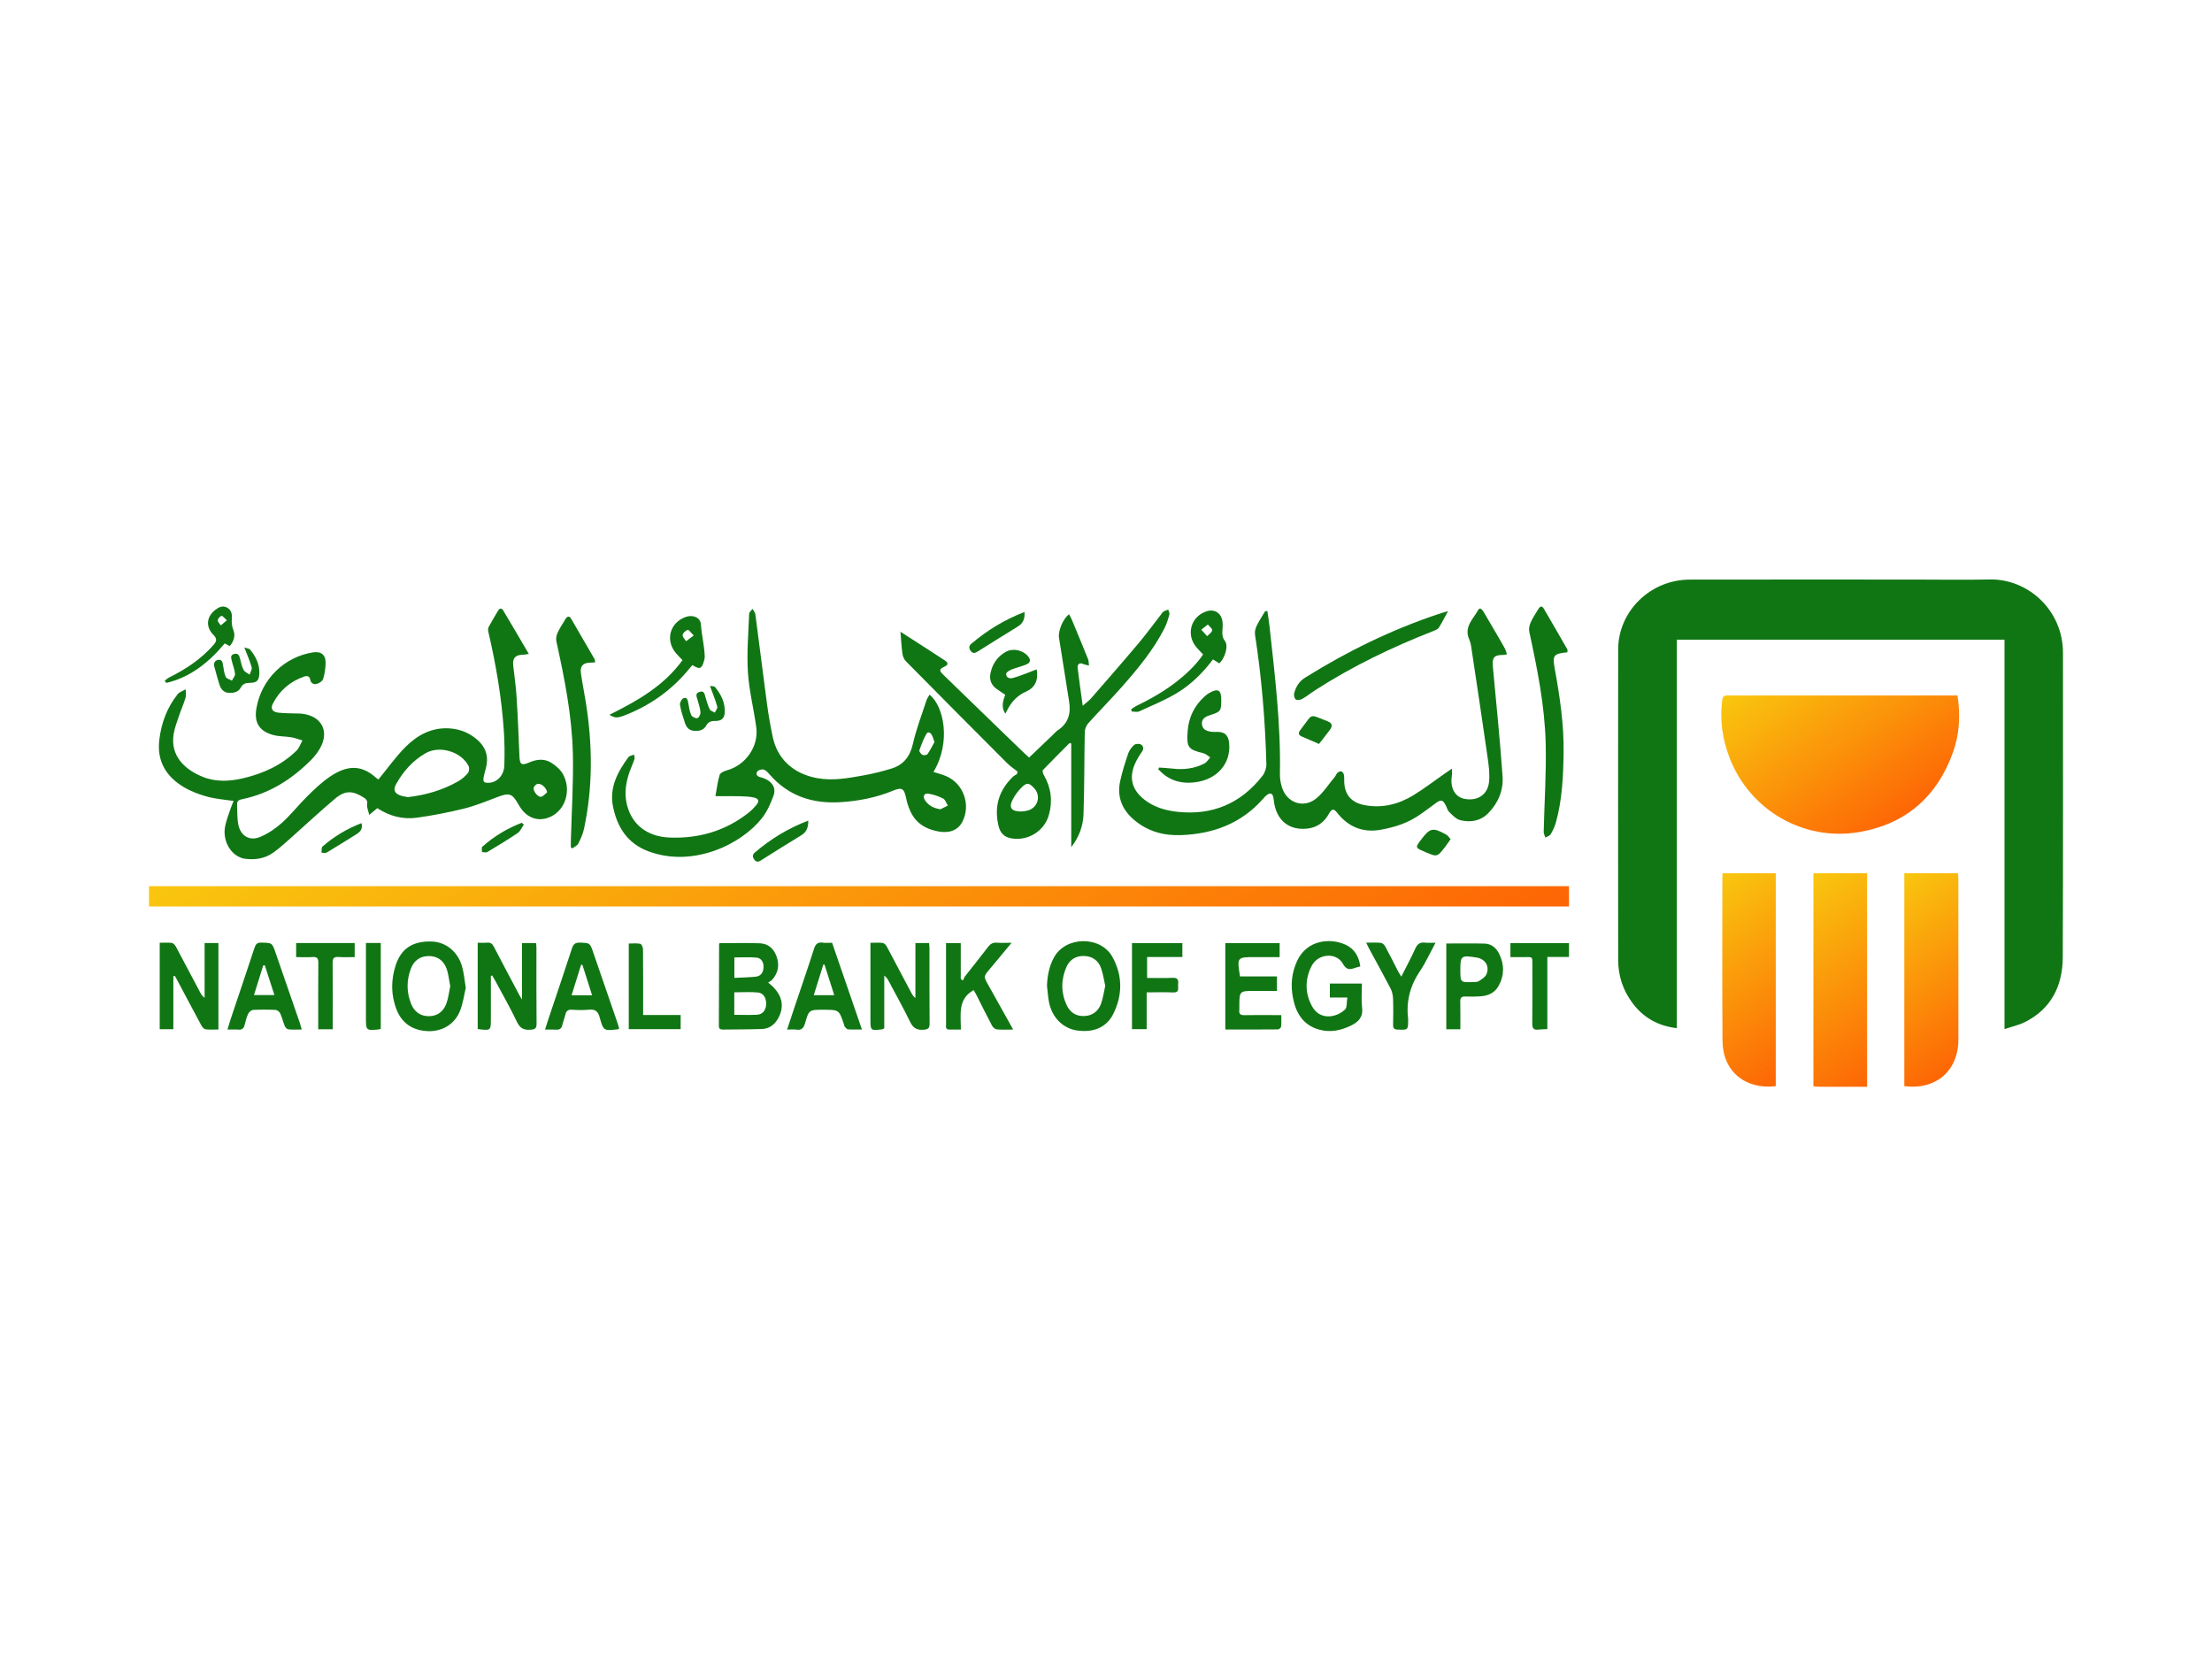 <?xml version="1.0" encoding="utf-8"?>
<!-- Generator: Adobe Illustrator 26.5.0, SVG Export Plug-In . SVG Version: 6.00 Build 0)  -->
<svg version="1.0" id="katman_1" xmlns="http://www.w3.org/2000/svg" xmlns:xlink="http://www.w3.org/1999/xlink" x="0px" y="0px"
	 viewBox="0 0 668 503.21" style="enable-background:new 0 0 668 503.21;" xml:space="preserve">
<style type="text/css">
	.st0{fill:#107614;}
	.st1{clip-path:url(#SVGID_00000161619206839199802680000013274324405982273203_);}
	.st2{fill:url(#SVGID_00000150787010499935162830000017356739944502723202_);}
	.st3{clip-path:url(#SVGID_00000096776916788879304010000015985370103892644502_);}
	.st4{clip-path:url(#SVGID_00000166642167183020486850000005202966900842092214_);}
	.st5{clip-path:url(#SVGID_00000066492102674805123170000001201202910400674187_);}
	.st6{fill:url(#SVGID_00000119105323608282414170000001171230486503813567_);}
	.st7{clip-path:url(#SVGID_00000129165084577948899240000006819888871962727311_);}
	.st8{clip-path:url(#SVGID_00000052072702198872184460000000999519257926443673_);}
	.st9{fill:url(#SVGID_00000171691699482926120300000005658330953664658304_);}
	.st10{clip-path:url(#SVGID_00000003107060942839939780000003034365475005464973_);}
	.st11{clip-path:url(#SVGID_00000044161456373552296310000007664017939478515643_);}
	.st12{clip-path:url(#SVGID_00000106113103266133256860000007661936347237590689_);}
	.st13{fill:url(#SVGID_00000095307770223288522080000008213765439139071886_);}
	.st14{clip-path:url(#SVGID_00000130644344265221331890000004798520547726996926_);}
	.st15{clip-path:url(#SVGID_00000147185286403570597820000015757627953101536406_);}
	.st16{clip-path:url(#SVGID_00000088837311514466794870000009452184747975076536_);}
	.st17{fill:url(#SVGID_00000170997779983857298410000001924177829835902603_);}
</style>
<g id="surface1">
	<path class="st0" d="M165.24,239.27c-0.25-1.32-1.65-2.68-2.82-2.55c-0.47,0.05-1.15,0.7-1.25,1.18c-0.23,1.06,1.36,2.95,2.27,2.72
		C164.11,240.45,164.64,239.74,165.24,239.27 M123.17,240.73c5.43-0.62,10.51-2.1,15.2-4.78c1.11-0.63,2.14-1.52,2.95-2.5
		c0.38-0.46,0.46-1.57,0.18-2.13c-2.24-4.35-8.75-6.28-12.97-3.85c-3.88,2.23-6.76,5.48-8.92,9.37c-0.93,1.66-0.49,2.75,1.31,3.4
		C121.64,240.51,122.45,240.58,123.17,240.73 M114.29,235.39c2.8-3.41,5.23-6.86,8.17-9.81c3.56-3.57,7.88-5.93,13.21-5.61
		c3.29,0.2,6.17,1.37,8.62,3.58c2.62,2.37,3.34,5.28,2.39,8.65c-0.21,0.76-0.42,1.53-0.58,2.31c-0.33,1.66,0.01,2.02,1.73,1.88
		c2.39-0.2,4.38-2.3,4.47-5.2c0.12-3.5,0.09-7.03-0.15-10.53c-0.68-10.09-2.39-20.02-4.68-29.86c-0.11-0.45-0.12-1.04,0.09-1.43
		c0.88-1.65,1.86-3.25,2.8-4.86c0.44-0.75,1.08-1.03,1.57-0.2c2.56,4.26,5.06,8.56,7.77,13.18c-0.86,0.12-1.31,0.25-1.77,0.25
		c-2.27,0-3.2,1.01-2.95,3.24c0.36,3.15,0.82,6.3,1.02,9.46c0.38,6,0.62,12,0.87,18c0.09,2.38,0.61,2.84,2.86,1.86
		c2.28-1,4.59-1.27,6.69,0.02c1.43,0.88,2.88,2.14,3.65,3.59c2.48,4.64,0.78,10.38-3.46,12.58c-3.27,1.7-6.66,0.99-8.96-1.91
		c-0.39-0.48-0.73-1.02-1.03-1.55c-1.98-3.5-2.79-3.71-6.62-2.24c-3.27,1.26-6.55,2.59-9.95,3.43c-4.66,1.15-9.41,2.07-14.16,2.73
		c-4.21,0.58-8.23-0.45-11.95-2.88c-0.73,0.61-1.45,1.21-2.43,2.04c-0.27-1.2-0.77-2.24-0.64-3.19c0.15-1.07-0.19-1.53-0.98-2.03
		c-3.34-2.15-5.65-2.26-8.68,0.29c-4.64,3.91-9.07,8.06-13.61,12.09c-1.61,1.43-3.22,2.87-4.95,4.14c-2.55,1.86-5.5,2.34-8.58,1.95
		c-4.08-0.51-7.03-5.23-6.07-9.89c0.38-1.87,1.12-3.67,1.72-5.5c0.23-0.69,0.54-1.35,0.83-2.08c-2.7-0.41-5.36-0.59-7.88-1.27
		c-2.43-0.66-4.88-1.57-7.05-2.84c-5.37-3.16-8.27-7.8-7.52-14.27c0.6-5.12,2.33-9.81,5.55-13.86c0.56-0.7,1.61-1,2.43-1.48
		c0,0.86,0.19,1.78-0.05,2.57c-0.57,1.89-1.39,3.71-2.02,5.59c-0.59,1.77-1.28,3.54-1.57,5.36c-1.1,6.75,3.6,10.88,8.92,12.97
		c4,1.57,8.11,1.32,12.22,0.34c6-1.43,11.47-3.93,15.94-8.28c0.83-0.8,1.22-2.05,1.81-3.1c-1.13-0.33-2.24-0.77-3.39-0.96
		c-1.78-0.3-3.64-0.21-5.37-0.67c-4.31-1.14-5.9-3.81-5.12-8.18c1.55-8.7,8.34-15.38,17.02-16.78c2.45-0.4,3.9,0.7,3.86,3.18
		c-0.03,1.62-0.27,3.29-0.74,4.84c-0.2,0.64-1.16,1.28-1.9,1.48c-0.89,0.25-1.8-0.1-2-1.29c-0.19-1.07-0.99-1.21-1.82-0.92
		c-4.25,1.48-7.47,4.22-9.49,8.23c-0.74,1.47-0.11,2.48,1.69,2.68c2.12,0.23,4.29,0.18,6.43,0.26c0.29,0.01,0.57,0.03,0.85,0.07
		c5.86,0.75,8.21,5.4,5.25,10.5c-0.7,1.22-1.59,2.37-2.58,3.37c-5.86,5.93-12.67,10.25-20.95,11.94c-0.88,0.18-1.52,0.52-1.47,1.51
		c0.1,2.14-0.05,4.34,0.43,6.4c0.75,3.25,3.43,4.77,6.52,3.48c2.39-1,4.68-2.55,6.62-4.29c2.73-2.46,5-5.41,7.63-8
		c2.13-2.1,4.33-4.22,6.8-5.89c5.26-3.58,9.59-3.68,14.06,0.39C113.92,235.21,114.23,235.35,114.29,235.39"/>
	<path class="st0" d="M382.72,184.51c0.22,1.52,0.48,2.99,0.64,4.47c1.64,14.88,3.45,29.74,3.16,44.76
		c-0.03,1.34,0.22,2.73,0.61,4.01c1.42,4.66,6.47,6.5,10.29,3.44c2.24-1.8,3.85-4.39,5.72-6.64c0.29-0.34,0.41-0.84,0.73-1.13
		c0.3-0.27,0.82-0.55,1.16-0.48c0.32,0.07,0.7,0.57,0.79,0.95c0.15,0.65,0.11,1.35,0.12,2.03c0.08,4.1,2.16,6.5,6.23,7.25
		c5.29,0.97,10.18-0.27,14.65-3c3.28-2,6.34-4.37,9.5-6.57c0.59-0.41,1.18-0.81,2.14-1.46c0,0.95,0.07,1.52-0.01,2.07
		c-0.6,3.82,0.96,6.59,4.04,7.09c3.77,0.62,6.78-1.32,7.18-5.16c0.27-2.54-0.11-5.19-0.48-7.75c-1.5-10.54-3.1-21.07-4.68-31.6
		c-0.19-1.23-0.3-2.54-0.8-3.64c-1.71-3.79,1.16-6.17,2.68-8.91c0.55-1,1.27-0.06,1.64,0.55c1.34,2.23,2.65,4.49,3.96,6.74
		c0.83,1.42,1.66,2.84,2.45,4.28c0.28,0.51,0.41,1.11,0.65,1.78c-0.47,0.09-0.73,0.2-1,0.2c-2.92-0.01-3.52,0.71-3.25,3.68
		c1.02,11,2.15,22,2.92,33.02c0.29,4.18-1.32,8.04-4.33,11.1c-2.37,2.4-5.41,2.88-8.52,2.08c-1.23-0.32-2.29-1.51-3.28-2.46
		c-0.5-0.48-0.67-1.29-1.01-1.95c-0.92-1.81-1.48-1.84-3.11-0.65c-2.6,1.89-5.14,3.96-8.01,5.35c-2.71,1.32-5.75,2.15-8.73,2.66
		c-5.21,0.89-9.59-0.9-12.9-5.09c-1.1-1.4-1.64-1.39-2.57,0.27c-1.47,2.62-3.62,4.15-6.62,4.45c-5.14,0.52-8.78-2.18-9.81-7.27
		c-0.15-0.72-0.18-1.46-0.34-2.18c-0.26-1.24-0.91-1.48-1.93-0.72c-0.4,0.3-0.75,0.68-1.09,1.07c-6.58,7.53-15.09,10.7-24.87,11.06
		c-5.19,0.19-9.89-1.09-13.93-4.41c-3.77-3.1-5.49-7.05-4.43-11.91c0.61-2.8,1.49-5.57,2.41-8.29c0.33-0.98,1.02-1.94,1.8-2.62
		c0.43-0.38,1.55-0.44,2.06-0.14c0.73,0.43,0.95,1.29,0.3,2.2c-0.78,1.11-1.5,2.28-2.05,3.51c-1.93,4.29-0.99,7.93,2.7,10.87
		c2.95,2.35,6.43,3.35,10.07,3.75c10.55,1.14,19.16-2.5,25.68-10.86c0.73-0.93,1.21-2.36,1.18-3.54c-0.34-13.1-1.43-26.14-3.43-39.1
		c-0.12-0.81,0.09-1.79,0.44-2.54c0.73-1.53,1.66-2.96,2.54-4.41C382.04,184.59,382.29,184.6,382.72,184.51"/>
	<path class="st0" d="M282.2,224.11c-0.32-0.89-0.47-1.5-0.75-2.04c-0.38-0.74-1.16-1.31-1.68-0.43c-0.9,1.56-1.56,3.29-2.13,5
		c-0.11,0.33,0.52,1.12,0.99,1.36c0.38,0.19,1.27,0.02,1.49-0.29C280.94,226.53,281.57,225.23,282.2,224.11 M283.99,244.41
		c0.75-0.38,1.5-0.75,2.25-1.12c-0.46-0.73-0.75-1.78-1.41-2.12c-1.36-0.71-2.89-1.22-4.41-1.47c-1.34-0.22-1.85,0.77-1.11,1.94
		C280.36,243.27,281.92,244.07,283.99,244.41 M280.7,209.8c4.31,3.33,6.61,14.34,1.2,23.33c1.24,0.4,2.5,0.72,3.7,1.21
		c5.4,2.22,7.72,8.84,4.95,13.98c-1.29,2.38-3.82,3.39-7.06,2.8c-5.69-1.04-8.57-4.01-9.88-10.2c-0.6-2.83-1.26-3.24-3.96-2.12
		c-5.09,2.1-10.44,3.12-15.88,3.46c-8.34,0.52-15.68-1.84-21.35-8.36c-0.51-0.59-1.11-1.28-1.8-1.48c-0.55-0.17-1.59,0.12-1.91,0.57
		c-0.55,0.77-0.12,1.48,0.89,1.72c0.49,0.11,0.98,0.29,1.45,0.49c2.19,0.95,3.36,2.83,2.56,5.05c-0.87,2.4-1.96,4.87-3.53,6.86
		c-6.13,7.8-20.73,15.05-34.27,9.99c-6.38-2.38-9.48-7.39-10.71-13.62c-1.1-5.55,1.36-10.28,4.55-14.64
		c0.13-0.18,0.29-0.39,0.48-0.48c0.44-0.18,0.91-0.3,1.37-0.44c0.04,0.47,0.22,0.98,0.09,1.39c-0.41,1.23-0.98,2.41-1.42,3.64
		c-1.07,3.04-1.62,6.16-1,9.36c1.25,6.37,5.96,10.38,13.13,10.64c8.76,0.32,16.82-2.01,23.8-7.54c0.84-0.66,1.61-1.45,2.29-2.27
		c0.99-1.18,0.76-1.96-0.76-2.29c-1.38-0.29-2.81-0.35-4.22-0.38c-2.31-0.06-4.62-0.02-7.36-0.02c0.44-2.4,0.66-4.47,1.27-6.42
		c0.2-0.63,1.35-1.15,2.17-1.38c5.65-1.52,9.68-7.21,8.89-13.01c-0.75-5.56-2.17-11.05-2.52-16.62c-0.37-5.85,0.15-11.75,0.37-17.64
		c0.02-0.52,0.67-1.01,1.02-1.51c0.3,0.55,0.78,1.08,0.86,1.66c1.19,8.93,2.28,17.88,3.48,26.8c0.46,3.42,1.05,6.83,1.76,10.21
		c1.41,6.73,6.29,11.16,13.41,12.46c4.81,0.88,9.5-0.01,14.18-0.86c2.78-0.5,5.54-1.19,8.24-2.02c3.67-1.12,5.64-3.64,6.51-7.49
		c0.99-4.4,2.64-8.65,4.03-12.95C279.91,211.05,280.32,210.5,280.7,209.8"/>
	<path class="st0" d="M308.41,245.08c0.45-0.06,1.19-0.1,1.9-0.28c3.15-0.83,4.18-4.52,1.93-6.84c-1.55-1.6-2.15-1.71-3.75-0.12
		c-1.06,1.05-2,2.32-2.68,3.65C304.57,243.91,305.39,245.07,308.41,245.08 M271.93,190.79c4.73,3.05,9.11,5.84,13.45,8.69
		c0.72,0.47,1.23,1.17,0.03,1.75c-1.84,0.89-1.92,1.21-0.44,2.65c4.67,4.55,9.36,9.09,14.05,13.62c3.3,3.2,6.6,6.39,9.91,9.58
		c0.56,0.55,1.15,1.07,1.84,1.71c2.49-2.38,4.89-4.68,7.3-6.98c0.45-0.43,0.86-0.94,1.37-1.27c3.2-2.1,4-5.1,3.42-8.68
		c-1.04-6.43-2-12.86-3.06-19.29c-0.32-1.9,1.18-5.73,3.04-7.05c0.27,0.5,0.56,0.96,0.77,1.46c1.68,4.03,3.35,8.05,4.98,12.1
		c0.23,0.58,0.18,1.28,0.26,1.92c-0.59-0.16-1.21-0.25-1.76-0.49c-1.02-0.46-1.8,0.02-1.65,1.24c0.44,3.65,0.97,7.29,1.53,11.38
		c1.03-0.91,1.89-1.51,2.56-2.28c4.73-5.43,9.47-10.85,14.11-16.36c2.41-2.86,4.62-5.89,6.92-8.84c0.24-0.31,0.44-0.7,0.75-0.91
		c0.44-0.29,0.97-0.45,1.46-0.66c0.14,0.5,0.49,1.07,0.37,1.5c-0.39,1.41-0.82,2.84-1.48,4.14c-3.28,6.48-7.89,12.04-12.64,17.45
		c-3.37,3.83-6.97,7.46-10.38,11.26c-0.6,0.67-1.03,1.74-1.05,2.63c-0.17,8.28-0.1,16.57-0.38,24.84c-0.12,3.57-1.38,6.95-3.71,9.94
		v-31.29c-0.16-0.06-0.32-0.11-0.49-0.17c-2.71,2.72-5.43,5.42-8.08,8.19c-0.2,0.21,0.04,1.02,0.27,1.44
		c2.21,3.83,2.75,7.89,1.54,12.12c-1.38,4.85-6.2,7.85-11.18,7.08c-2.26-0.35-3.53-1.57-4.07-3.98c-1.2-5.31-0.04-10,3.74-13.98
		c0.27-0.29,0.54-0.6,0.84-0.84c0.31-0.24,0.68-0.41,1.02-0.62c0.07-0.25,0.14-0.51,0.21-0.77c-1.06-0.84-2.21-1.59-3.17-2.55
		c-10.22-10.24-20.43-20.5-30.59-30.8c-0.57-0.57-0.91-1.51-1.03-2.33C272.24,195.35,272.14,193.31,271.93,190.79"/>
	<path class="st0" d="M179.73,200.04c-0.61,0.04-1.09,0.09-1.57,0.1c-2.14,0.03-3.05,1.04-2.72,3.27c0.42,2.86,0.99,5.7,1.45,8.55
		c2.06,12.82,2.2,25.62-0.53,38.37c-0.32,1.52-0.99,3.01-1.71,4.41c-0.32,0.63-1.16,0.98-1.77,1.47c-0.16-0.1-0.32-0.2-0.49-0.29
		c0-0.64-0.01-1.29,0-1.94c0.23-8.79,0.81-17.57,0.61-26.35c-0.26-11.48-2.52-22.73-4.98-33.93c-0.18-0.83,0.02-1.87,0.39-2.66
		c0.66-1.43,1.57-2.75,2.38-4.11c0.51-0.86,1.14-0.98,1.68-0.08c2.38,4.05,4.73,8.12,7.08,12.2
		C179.67,199.27,179.64,199.57,179.73,200.04"/>
	<path class="st0" d="M473.33,197c-4.23,0.42-4.56,0.88-3.8,5.03c1.52,8.37,2.79,16.79,2.66,25.31c-0.11,7.07-0.41,14.17-2.33,21.05
		c-0.34,1.24-0.91,2.45-1.57,3.55c-0.29,0.49-1.06,0.69-1.61,1.02c-0.18-0.59-0.51-1.18-0.5-1.76c0.2-8.89,0.82-17.79,0.6-26.67
		c-0.28-11.41-2.54-22.59-4.95-33.73c-0.19-0.88,0.03-1.98,0.41-2.82c0.64-1.44,1.56-2.76,2.37-4.12c0.45-0.76,1.06-0.96,1.56-0.11
		c2.41,4.1,4.78,8.22,7.14,12.35C473.44,196.3,473.33,196.64,473.33,197"/>
	<path class="st0" d="M221.77,295.32c2.31-0.12,4.4-0.14,6.47-0.36c1.62-0.17,2.3-1.4,2.34-2.88c0.04-1.43-0.62-2.73-2.11-2.87
		c-2.21-0.21-4.46-0.06-6.7-0.06V295.32z M221.75,306.48c2.39,0,4.6,0.08,6.8-0.02c1.71-0.08,2.71-1.29,2.81-3.05
		c0.12-1.95-0.76-3.52-2.49-3.68c-2.34-0.21-4.7-0.05-7.12-0.05V306.48z M231.97,296.75c4.25,3.26,5.19,7.04,2.94,10.94
		c-1.07,1.84-2.67,3-4.8,3.07c-3.91,0.14-7.82,0.12-11.73,0.17c-0.78,0.01-1.3-0.14-1.29-1.11c0.04-8.22,0.04-16.44,0.07-24.66
		c0-0.1,0.09-0.2,0.16-0.32c4.05,0,8.12-0.11,12.18,0.04c2.51,0.09,4.19,1.66,5.02,3.98c0.91,2.54,0.52,4.92-1.29,6.98
		C232.91,296.21,232.42,296.43,231.97,296.75"/>
	<path class="st0" d="M52.35,294.82v16h-4.12v-26.1c1.23,0,2.46-0.11,3.66,0.05c0.46,0.06,0.98,0.66,1.24,1.14
		c2.46,4.59,4.88,9.2,7.32,13.8c0.3,0.57,0.64,1.13,1.34,1.62V284.8h4.17v26.11c-1.34,0-2.64,0.11-3.9-0.06
		c-0.46-0.06-0.98-0.68-1.25-1.17c-2.4-4.43-4.75-8.89-7.11-13.34c-0.29-0.54-0.59-1.07-0.89-1.61
		C52.66,294.76,52.51,294.79,52.35,294.82"/>
	<path class="st0" d="M148.24,294.72v12.89c0,3.67,0,3.67-3.98,3.17v-26.07c0.98,0,1.94,0.07,2.88-0.02c1-0.09,1.52,0.31,1.97,1.17
		c2.56,4.93,5.17,9.82,7.77,14.73c0.16,0.3,0.34,0.58,0.75,1.29v-17.04h4.27c0.04,0.51,0.1,1.01,0.1,1.51c0,7.6-0.04,15.2,0.04,22.8
		c0.01,1.45-0.48,1.74-1.84,1.83c-2,0.14-3.15-0.42-4.07-2.34c-2.05-4.29-4.42-8.43-6.66-12.62c-0.26-0.48-0.56-0.95-0.84-1.43
		C148.51,294.64,148.38,294.68,148.24,294.72"/>
	<path class="st0" d="M406.88,301.26h-5.28v-4.23h9.68c0,2.41-0.22,4.85,0.06,7.23c0.35,2.91-1.07,4.37-3.42,5.5
		c-3.07,1.48-6.22,2.12-9.55,1.19c-4.8-1.34-7-4.95-7.89-9.51c-0.77-3.86-0.44-7.66,1.26-11.29c2.99-6.36,10.04-6.97,14.65-4.82
		c2.64,1.23,4,3.53,4.41,6.53c-0.68,0.19-1.28,0.32-1.85,0.53c-1.56,0.56-2.48,0.33-3.43-1.36c-1.94-3.48-7.46-3.11-9.41,0.67
		c-2.1,4.07-2.05,8.41,0.23,12.39c2.33,4.07,7.21,3.28,9.84,0.8C406.84,304.27,406.63,302.71,406.88,301.26"/>
	<path class="st0" d="M276.45,284.8h4.12c0.05,0.57,0.12,1.06,0.12,1.55c0.01,7.6-0.03,15.2,0.04,22.8
		c0.01,1.43-0.47,1.73-1.84,1.84c-2.04,0.16-3.15-0.54-4.05-2.39c-2.02-4.18-4.3-8.23-6.48-12.33c-0.31-0.58-0.65-1.14-1.32-1.63
		v15.86c-0.28,0.21-0.37,0.32-0.46,0.33c-3.72,0.48-3.72,0.48-3.72-3.16c0-6.92,0-13.84,0-20.75v-2.19c1.39,0,2.57-0.11,3.73,0.05
		c0.46,0.07,0.98,0.65,1.23,1.12c2.46,4.59,4.88,9.2,7.32,13.81c0.31,0.59,0.64,1.18,1.3,1.71"/>
	<path class="st0" d="M135.97,297.82c-0.38-1.84-0.52-3.68-1.14-5.34c-0.87-2.37-2.71-3.75-5.34-3.75c-2.62,0-4.46,1.37-5.38,3.73
		c-1.38,3.57-1.38,7.24,0.08,10.79c0.96,2.33,2.8,3.69,5.43,3.64c2.57-0.05,4.3-1.49,5.16-3.77
		C135.41,301.45,135.59,299.61,135.97,297.82 M140.66,298.36c-0.5,2.08-0.82,4.58-1.71,6.86c-1.57,4.05-5.37,6.34-9.67,6.19
		c-4.51-0.16-7.84-2.27-9.51-6.48c-1.75-4.42-1.73-9-0.25-13.5c1.65-5,5.12-7.21,10.69-7.1c4.34,0.08,8.05,3,9.34,7.59
		C140.11,293.86,140.26,295.91,140.66,298.36"/>
	<path class="st0" d="M333.77,297.73c-0.43-1.86-0.66-3.73-1.3-5.45c-0.84-2.25-2.64-3.51-5.11-3.57c-2.47-0.06-4.35,1.12-5.3,3.31
		c-1.66,3.8-1.7,7.73,0.06,11.53c1.04,2.22,2.88,3.45,5.46,3.29c2.43-0.15,4.07-1.48,4.89-3.63
		C333.11,301.49,333.34,299.61,333.77,297.73 M316.18,297.67c0.11-3.02,0.66-5.84,2.11-8.52c3.51-6.45,14.05-6.61,17.63-0.18
		c3.13,5.62,3.12,11.55,0.26,17.27c-2.06,4.1-6.05,5.69-10.96,4.96c-4.13-0.61-7.39-3.76-8.39-8.31
		C316.47,301.18,316.39,299.41,316.18,297.67"/>
	<path class="st0" d="M305.97,310.93c-1.9,0-3.43,0.1-4.95-0.05c-0.52-0.05-1.17-0.61-1.43-1.11c-1.62-3.05-3.13-6.15-4.69-9.23
		c-0.28-0.54-0.59-1.07-0.86-1.54c-4.88,2.74-3.87,7.42-3.86,11.93c-1.33,0-2.44,0.02-3.55,0c-1.18-0.02-0.93-0.93-0.93-1.61
		c-0.02-6.57-0.01-13.15-0.01-19.73v-4.78h4.45v10.84c0.22,0.16,0.44,0.31,0.66,0.46c0.22-0.44,0.37-0.93,0.66-1.3
		c2.3-2.95,4.66-5.85,6.92-8.83c0.73-0.97,1.51-1.38,2.71-1.28c1.33,0.1,2.67,0.02,4.41,0.02c-2.37,2.85-4.48,5.41-6.61,7.95
		c-1.87,2.22-1.88,2.22-0.48,4.73C300.86,301.78,303.31,306.17,305.97,310.93"/>
	<path class="st0" d="M386.44,284.84v4.21h-7.45c-5.44,0-5.44,0-4.52,5.84h11.16v4.37h-6.71c-4.64,0-4.64,0-4.65,4.73
		c0,0.34,0.03,0.69-0.01,1.02c-0.14,1.16,0.3,1.6,1.52,1.57c3-0.07,6.01-0.02,9.02-0.02h2.14c0,1.26,0.07,2.38-0.05,3.47
		c-0.04,0.32-0.61,0.84-0.93,0.85c-5.27,0.05-10.54,0.04-15.93,0.04v-26.08"/>
	<path class="st0" d="M251.94,300.56c-1.03-3.21-1.99-6.24-2.96-9.27c-0.11,0-0.23,0.01-0.34,0.01c-0.95,3.04-1.89,6.07-2.89,9.25
		H251.94z M251.28,284.71c2.99,8.69,5.95,17.29,9.02,26.2c-1.55,0-2.88,0.05-4.2-0.04c-0.34-0.02-0.69-0.45-0.95-0.75
		c-0.17-0.2-0.21-0.52-0.3-0.79c-1.47-4.38-1.47-4.38-6.19-4.38c-4.31,0-4.37-0.02-5.52,4c-0.43,1.48-1.04,2.27-2.68,2
		c-0.82-0.13-1.68-0.02-2.77-0.02c0.8-2.41,1.52-4.6,2.25-6.77c1.96-5.84,3.98-11.67,5.86-17.54c0.47-1.48,1.12-2.18,2.72-1.93
		C249.35,284.82,250.21,284.71,251.28,284.71"/>
	<path class="st0" d="M76.7,300.52h6.17c-1.01-3.14-1.96-6.08-2.91-9.02c-0.16,0.01-0.31,0.02-0.46,0.03
		C78.58,294.49,77.66,297.45,76.7,300.52 M91.12,310.92c-1.45,0-2.75,0.08-4.03-0.05c-0.41-0.04-0.92-0.58-1.09-1
		c-0.52-1.25-0.82-2.6-1.38-3.83c-0.22-0.47-0.9-1.01-1.39-1.04c-2.27-0.11-4.54-0.12-6.8,0c-0.52,0.03-1.23,0.63-1.47,1.15
		c-0.5,1.06-0.81,2.23-1.09,3.39c-0.26,1.04-0.78,1.51-1.9,1.41c-1-0.09-2.02-0.02-3.27-0.02c0.37-1.23,0.64-2.24,0.98-3.24
		c2.39-7.14,4.82-14.27,7.17-21.43c0.37-1.13,0.81-1.63,2.09-1.59c3.22,0.09,3.23,0.01,4.28,3.05c2.45,7.06,4.89,14.13,7.32,21.19
		C90.74,309.5,90.89,310.11,91.12,310.92"/>
	<path class="st0" d="M175.87,291.35c-0.13,0.03-0.27,0.06-0.41,0.09c-0.93,3-1.87,6-2.85,9.15h6.2
		C177.8,297.4,176.83,294.38,175.87,291.35 M186.97,310.66c-0.26,0.14-0.3,0.18-0.36,0.19c-4.25,0.49-4.38,0.52-5.5-3.55
		c-0.52-1.89-1.36-2.58-3.29-2.37c-1.68,0.18-3.41,0.12-5.1,0.01c-1.21-0.08-1.75,0.4-2,1.52c-0.23,1.05-0.67,2.05-0.9,3.09
		c-0.24,1.09-0.83,1.49-1.92,1.41c-1-0.07-2.02-0.02-3.31-0.02c0.37-1.15,0.66-2.1,0.97-3.04c2.39-7.14,4.82-14.26,7.14-21.42
		c0.44-1.36,1.02-1.86,2.48-1.8c2.93,0.12,2.95,0.03,3.92,2.82c2.48,7.17,4.95,14.34,7.41,21.52
		C186.7,309.54,186.82,310.09,186.97,310.66"/>
	<path class="st0" d="M441.01,292.83c0,3.89,0,3.9,3.9,3.75c0.56-0.02,1.23,0.02,1.66-0.26c0.85-0.56,1.88-1.17,2.28-2.02
		c1.12-2.41-0.29-4.7-2.93-5.12C441.27,288.44,441.01,288.64,441.01,292.83 M441.01,310.85h-4.25v-25.91
		c3.91,0,7.75-0.07,11.58,0.03c2.05,0.05,3.53,1.34,4.39,3.08c1.6,3.24,1.6,6.56-0.21,9.76c-1.2,2.12-3.21,2.96-5.54,3.09
		c-1.47,0.09-2.95,0.12-4.42,0.05c-1.17-0.05-1.61,0.33-1.57,1.54C441.06,305.2,441.01,307.92,441.01,310.85"/>
	<path class="st0" d="M437.29,184.55c-1.03,1.89-1.82,3.51-2.78,5.01c-0.32,0.5-1.07,0.78-1.68,1.02
		c-12.42,4.86-24.39,10.61-35.62,17.84c-1.34,0.86-2.57,1.87-3.95,2.65c-0.54,0.31-1.54,0.47-1.95,0.18
		c-0.42-0.32-0.64-1.33-0.48-1.91c0.53-1.93,1.48-3.56,3.33-4.71c12.64-7.88,25.92-14.39,40.06-19.13
		C435.11,185.19,436.02,184.94,437.29,184.55"/>
	<path class="st0" d="M350.01,231.8c1.33,0.1,2.66,0.15,3.98,0.31c3.4,0.41,6.69,0.04,9.74-1.54c0.71-0.37,1.17-1.21,1.75-1.84
		c-0.68-0.43-1.32-1.07-2.06-1.25c-4.59-1.11-5.1-1.74-4.78-6.52c0.29-4.27,2.02-7.84,5.21-10.7c0.42-0.38,0.88-0.72,1.37-1
		c2.58-1.46,3.59-0.89,3.59,2c0,3.5-0.12,3.66-3.5,4.76c-1.34,0.43-2.49,1.11-2.34,2.7c0.16,1.66,1.52,2.1,2.93,2.29
		c0.5,0.07,1.02,0.02,1.53,0.02c2.41-0.04,3.5,0.94,3.75,3.36c0.62,6.14-3.57,11.01-10.23,11.86c-3.2,0.41-6.23-0.06-8.92-1.93
		c-0.81-0.57-1.51-1.3-2.25-1.96C349.86,232.16,349.93,231.98,350.01,231.8"/>
	<path class="st0" d="M346.28,299.7v11.11h-4.43v-25.97h15.21v4.18h-10.65v6.32c2.61,0,5.15,0.09,7.68-0.04
		c1.57-0.08,1.84,0.64,1.69,1.92c-0.12,1.11,0.59,2.62-1.62,2.5C351.62,299.59,349.07,299.7,346.28,299.7"/>
	<path class="st0" d="M423.17,294.95c1.5-2.96,2.98-5.69,4.25-8.51c0.64-1.41,1.48-1.95,2.99-1.76c0.93,0.12,1.88,0.02,3.11,0.02
		c-1.63,3.02-2.93,5.93-4.68,8.53c-2.98,4.42-4.24,9.15-3.6,14.41c0.02,0.11,0,0.23,0,0.34c0,3.12,0,3.08-3.19,2.96
		c-1.05-0.04-1.37-0.43-1.35-1.43c0.05-2.66,0.09-5.33-0.02-7.99c-0.04-1.02-0.3-2.13-0.77-3.04c-2.11-4.07-4.34-8.07-6.52-12.11
		c-0.26-0.48-0.48-0.98-0.82-1.68c1.62,0,3.03-0.09,4.41,0.05c0.47,0.05,1.05,0.56,1.3,1.01c1.38,2.54,2.66,5.12,3.98,7.69
		C422.51,293.9,422.79,294.32,423.17,294.95"/>
	<path class="st0" d="M209.5,191.92c-0.84-0.82-1.48-1.79-1.81-1.69c-0.64,0.18-1.44,0.92-1.54,1.53c-0.09,0.56,0.65,1.26,1.03,1.89
		C207.84,193.16,208.49,192.67,209.5,191.92 M184.03,215.87c8.55-4.25,16.49-8.77,22.08-16.51c-0.7-0.73-1.38-1.39-1.99-2.11
		c-3.32-3.93-1.8-9.32,3.07-10.96c2.07-0.7,4.34,0.18,4.48,2.28c0.21,3.3,1.08,6.5,1.16,9.8c0.01,0.38-0.11,0.78-0.21,1.16
		c-0.7,2.5-1.28,2.74-3.51,1.33c-0.3,0.35-0.63,0.71-0.94,1.08c-5.2,6.37-11.66,11.01-19.29,14.01
		C186.42,216.91,185.77,216.91,184.03,215.87"/>
	<path class="st0" d="M362.77,190.18c0.76,0.83,1.27,1.39,1.79,1.95c0.54-0.59,1.42-1.14,1.5-1.78c0.06-0.53-0.83-1.17-1.3-1.76
		C364.2,189.03,363.64,189.48,362.77,190.18 M341.59,214.21c0.58-0.38,1.13-0.81,1.75-1.11c6.63-3.21,12.8-7.07,17.78-12.61
		c0.61-0.67,1.15-1.4,1.71-2.12c0.17-0.22,0.29-0.47,0.46-0.76c-0.71-0.77-1.45-1.46-2.09-2.25c-3.11-3.85-1.53-9.19,3.17-10.75
		c2.25-0.75,4.27,0.4,4.74,2.73c0.14,0.71,0.17,1.47,0.11,2.2c-0.1,1.43-0.33,2.7,0.73,4.1c1.12,1.48-0.11,5.29-1.75,6.69
		c-0.59-0.37-1.2-0.75-1.89-1.19c-3.1,4.09-6.69,7.67-11.04,10.25c-3.58,2.12-7.46,3.72-11.26,5.45c-0.62,0.28-1.48,0.04-2.22,0.04
		C341.71,214.66,341.65,214.44,341.59,214.21"/>
	<path class="st0" d="M100.48,310.85H96.1v-2.05c0-6.01-0.03-12.02,0.03-18.03c0.01-1.32-0.35-1.84-1.72-1.74
		c-1.62,0.11-3.26,0.02-4.98,0.02v-4.25h17.68v4.25c-1.6,0-3.28,0.08-4.95-0.03c-1.39-0.09-1.72,0.46-1.71,1.76
		c0.06,6.01,0.03,12.02,0.03,18.03"/>
	<path class="st0" d="M456.13,289.05v-4.21h17.69v4.17h-6.54v21.79c-1.04,0.05-1.87,0.04-2.69,0.14c-1.38,0.17-1.87-0.34-1.86-1.78
		c0.07-5.72,0.04-11.45,0.03-17.17c-0.01-3.43,0.29-2.89-2.86-2.94C458.71,289.04,457.53,289.05,456.13,289.05"/>
	<path class="st0" d="M189.88,310.81v-25.86c1.18,0,2.36-0.14,3.48,0.08c0.38,0.07,0.81,1.06,0.82,1.63
		c0.06,5.61,0.04,11.23,0.04,16.84v3.03h11.33v4.27"/>
	<path class="st0" d="M303.59,215.55c-1.32-2.04-0.7-3.86-0.03-5.73c-0.95-0.65-1.9-1.24-2.78-1.91c-1.48-1.14-2.04-2.69-1.68-4.52
		c0.56-2.82,2.05-5.03,4.54-6.48c2.12-1.23,5.04-0.67,6.69,1.14c0.91,0.99,1.04,2-0.32,2.59c-1.42,0.62-2.98,0.93-4.42,1.52
		c-0.68,0.27-1.69,0.82-1.73,1.32c-0.09,1.11,0.96,1.54,1.91,1.3c1.52-0.39,2.99-0.99,4.47-1.53c0.94-0.34,1.86-0.72,2.83-1.1
		c0.57,3.35-0.54,5.54-3.24,6.73c-2.37,1.05-4.12,2.76-5.36,5.02C304.21,214.38,303.95,214.87,303.59,215.55"/>
	<path class="st0" d="M110.51,284.79h4.48v25.88c-0.18,0.08-0.32,0.2-0.48,0.21c-4,0.38-4,0.38-4-3.6v-20.41"/>
	<path class="st0" d="M68.52,187.33c-0.72-0.62-1.23-1.38-1.62-1.31c-0.46,0.07-1.11,0.82-1.14,1.3c-0.04,0.5,0.59,1.03,0.92,1.55
		C67.19,188.44,67.71,188,68.52,187.33 M69.36,195.12c-0.61-0.33-1.04-0.57-1.48-0.81c-4.83,5.75-10.37,10.22-17.67,11.94
		c-0.16-0.23-0.32-0.46-0.47-0.69c0.48-0.34,0.93-0.77,1.45-1.02c4.96-2.46,9.5-5.49,13.21-9.68c1.02-1.15,1.27-1.9,0.01-3.17
		c-2.38-2.4-2.03-5.49,0.61-7.51c1.02-0.79,2.15-1.37,3.45-0.74c1.37,0.67,1.68,2.02,1.55,3.33c-0.12,1.26-0.01,2.32,0.47,3.55
		C71.11,191.91,70.68,193.64,69.36,195.12"/>
	<path class="st0" d="M73.79,195.54c0.74,0.26,1.45,0.29,1.75,0.65c1.67,2.07,2.87,4.36,2.78,7.13c-0.07,2.17-0.7,2.89-2.87,2.9
		c-1.26,0-2.11,0.29-2.75,1.45c-0.78,1.43-2.23,1.66-3.69,1.56c-1.41-0.1-2.27-1.06-2.68-2.3c-0.61-1.82-1.06-3.7-1.59-5.54
		c-0.3-1.07,0.08-1.91,1.11-2.1c1.25-0.24,1.38,0.79,1.53,1.74c0.19,1.16,0.33,2.38,0.81,3.43c0.25,0.53,1.21,0.73,1.84,1.09
		c0.34-0.68,1.01-1.4,0.95-2.05c-0.12-1.33-0.68-2.62-0.98-3.94c-0.19-0.79-0.55-1.74,0.71-2.06c1.23-0.31,1.55,0.47,1.79,1.45
		c0.28,1.15,0.53,2.35,1.07,3.38c0.33,0.61,1.19,0.95,1.82,1.41c0.22-0.75,0.78-1.59,0.61-2.22
		C75.49,199.67,74.69,197.91,73.79,195.54"/>
	<path class="st0" d="M214.41,207.16c0.57,0.11,1.24,0.02,1.48,0.3c1.89,2.27,3.17,4.79,2.96,7.88c-0.12,1.86-1.32,2.42-2.88,2.39
		c-1.27-0.04-2.11,0.32-2.75,1.47c-0.79,1.41-2.23,1.62-3.7,1.5c-1.43-0.11-2.24-1.07-2.65-2.31c-0.61-1.82-1.21-3.66-1.53-5.55
		c-0.11-0.62,0.55-1.81,1.11-2c1.07-0.37,1.27,0.65,1.42,1.56c0.2,1.21,0.39,2.48,0.9,3.58c0.24,0.51,1.32,1.04,1.83,0.9
		c0.46-0.12,0.99-1.18,0.94-1.79c-0.11-1.27-0.55-2.52-0.9-3.77c-0.26-0.93-0.81-1.91,0.6-2.37c1.43-0.46,1.53,0.66,1.81,1.59
		c0.37,1.24,0.71,2.51,1.27,3.66c0.23,0.48,1.02,0.69,1.55,1.02c0.27-0.61,0.88-1.32,0.74-1.82
		C216.05,211.43,215.26,209.51,214.41,207.16"/>
	<path class="st0" d="M244.09,247.82c0.04,2.07-0.52,3.46-2.1,4.43c-4.05,2.48-8.09,4.98-12.09,7.53c-0.78,0.5-1.38,0.71-2.04-0.09
		c-0.65-0.79-0.69-1.56,0.1-2.23C232.71,253.38,237.99,250.16,244.09,247.82"/>
	<path class="st0" d="M309.38,184.82c0.19,2.09-0.46,3.44-2.02,4.4c-4.04,2.5-8.09,5-12.1,7.54c-0.78,0.49-1.42,0.68-2.07-0.11
		s-0.64-1.58,0.14-2.24C298.07,190.39,303.29,187.17,309.38,184.82"/>
	<path class="st0" d="M398.32,224.67c-1.78-0.77-3.48-1.52-5.19-2.24c-0.96-0.41-1.15-1.01-0.52-1.86c0.24-0.32,0.46-0.64,0.71-0.96
		c3.26-4.18,1.9-3.97,7.55-1.8c1.47,0.56,1.64,1.4,0.73,2.63C400.55,221.86,399.45,223.22,398.32,224.67"/>
	<path class="st0" d="M438.07,253.43c-0.6,0.85-1.06,1.55-1.57,2.21c-2.48,3.25-2.49,3.24-6.22,1.61c-0.26-0.11-0.52-0.22-0.78-0.34
		c-1.94-0.86-2-1.07-0.76-2.78c0.1-0.14,0.21-0.27,0.31-0.4c2.79-3.76,3.6-3.95,7.75-1.64
		C437.27,252.36,437.59,252.92,438.07,253.43"/>
	<path class="st0" d="M158.19,249.03c-0.59,0.86-1.01,1.97-1.82,2.52c-2.99,2.03-6.09,3.91-9.2,5.76c-0.4,0.24-1.07,0.02-1.61,0.01
		c0.02-0.55-0.19-1.35,0.09-1.6c3.52-3.15,7.52-5.54,11.9-7.24C157.77,248.66,157.98,248.85,158.19,249.03"/>
	<path class="st0" d="M109.16,248.59c0.44,1.58-0.24,2.55-1.43,3.29c-3.02,1.88-6.02,3.78-9.07,5.59c-0.39,0.23-1.04,0.05-1.57,0.05
		c0.09-0.64-0.06-1.54,0.3-1.86C100.85,252.62,104.76,250.3,109.16,248.59"/>
	<g>
		<defs>
			<rect id="SVGID_1_" x="45" y="267.62" width="428.82" height="6.13"/>
		</defs>
		<clipPath id="SVGID_00000178186698258328655020000009334628253540869563_">
			<use xlink:href="#SVGID_1_"  style="overflow:visible;"/>
		</clipPath>
		<g style="clip-path:url(#SVGID_00000178186698258328655020000009334628253540869563_);">
			
				<linearGradient id="SVGID_00000050627950964606495330000002718615404449377961_" gradientUnits="userSpaceOnUse" x1="-259.178" y1="673.102" x2="-258.178" y2="673.102" gradientTransform="matrix(143.958 205.593 205.593 -143.958 -100886.969 150351.531)">
				<stop  offset="0" style="stop-color:#F9C60E"/>
				<stop  offset="7.812500e-03" style="stop-color:#F9C60E"/>
				<stop  offset="0.016" style="stop-color:#F9C50E"/>
				<stop  offset="0.023" style="stop-color:#F9C40E"/>
				<stop  offset="0.031" style="stop-color:#F9C30E"/>
				<stop  offset="0.039" style="stop-color:#F9C30E"/>
				<stop  offset="0.047" style="stop-color:#F9C20E"/>
				<stop  offset="0.055" style="stop-color:#F9C10E"/>
				<stop  offset="0.062" style="stop-color:#F9C00D"/>
				<stop  offset="0.07" style="stop-color:#F9C00D"/>
				<stop  offset="0.078" style="stop-color:#F9BF0D"/>
				<stop  offset="0.086" style="stop-color:#F9BE0D"/>
				<stop  offset="0.094" style="stop-color:#F9BD0D"/>
				<stop  offset="0.102" style="stop-color:#F9BD0D"/>
				<stop  offset="0.109" style="stop-color:#F9BC0D"/>
				<stop  offset="0.117" style="stop-color:#F9BB0D"/>
				<stop  offset="0.125" style="stop-color:#F9BA0D"/>
				<stop  offset="0.133" style="stop-color:#FAB90D"/>
				<stop  offset="0.141" style="stop-color:#FAB90D"/>
				<stop  offset="0.148" style="stop-color:#FAB80D"/>
				<stop  offset="0.156" style="stop-color:#FAB70D"/>
				<stop  offset="0.164" style="stop-color:#FAB60D"/>
				<stop  offset="0.172" style="stop-color:#FAB60C"/>
				<stop  offset="0.18" style="stop-color:#FAB50C"/>
				<stop  offset="0.188" style="stop-color:#FAB40C"/>
				<stop  offset="0.195" style="stop-color:#FAB30C"/>
				<stop  offset="0.203" style="stop-color:#FAB30C"/>
				<stop  offset="0.211" style="stop-color:#FAB20C"/>
				<stop  offset="0.219" style="stop-color:#FAB10C"/>
				<stop  offset="0.227" style="stop-color:#FAB00C"/>
				<stop  offset="0.234" style="stop-color:#FAB00C"/>
				<stop  offset="0.242" style="stop-color:#FAAF0C"/>
				<stop  offset="0.25" style="stop-color:#FAAE0C"/>
				<stop  offset="0.258" style="stop-color:#FAAD0C"/>
				<stop  offset="0.266" style="stop-color:#FAAD0C"/>
				<stop  offset="0.273" style="stop-color:#FAAC0C"/>
				<stop  offset="0.281" style="stop-color:#FAAB0C"/>
				<stop  offset="0.289" style="stop-color:#FAAA0B"/>
				<stop  offset="0.297" style="stop-color:#FAAA0B"/>
				<stop  offset="0.305" style="stop-color:#FAA90B"/>
				<stop  offset="0.312" style="stop-color:#FAA80B"/>
				<stop  offset="0.32" style="stop-color:#FAA70B"/>
				<stop  offset="0.328" style="stop-color:#FAA70B"/>
				<stop  offset="0.336" style="stop-color:#FAA60B"/>
				<stop  offset="0.344" style="stop-color:#FAA50B"/>
				<stop  offset="0.352" style="stop-color:#FAA40B"/>
				<stop  offset="0.359" style="stop-color:#FAA40B"/>
				<stop  offset="0.367" style="stop-color:#FAA30B"/>
				<stop  offset="0.375" style="stop-color:#FAA20B"/>
				<stop  offset="0.383" style="stop-color:#FBA10B"/>
				<stop  offset="0.391" style="stop-color:#FBA00B"/>
				<stop  offset="0.398" style="stop-color:#FBA00A"/>
				<stop  offset="0.406" style="stop-color:#FB9F0A"/>
				<stop  offset="0.414" style="stop-color:#FB9E0A"/>
				<stop  offset="0.422" style="stop-color:#FB9D0A"/>
				<stop  offset="0.43" style="stop-color:#FB9D0A"/>
				<stop  offset="0.438" style="stop-color:#FB9C0A"/>
				<stop  offset="0.445" style="stop-color:#FB9B0A"/>
				<stop  offset="0.453" style="stop-color:#FB9A0A"/>
				<stop  offset="0.461" style="stop-color:#FB9A0A"/>
				<stop  offset="0.469" style="stop-color:#FB990A"/>
				<stop  offset="0.477" style="stop-color:#FB980A"/>
				<stop  offset="0.484" style="stop-color:#FB970A"/>
				<stop  offset="0.492" style="stop-color:#FB970A"/>
				<stop  offset="0.5" style="stop-color:#FB960A"/>
				<stop  offset="0.508" style="stop-color:#FB9509"/>
				<stop  offset="0.516" style="stop-color:#FB9409"/>
				<stop  offset="0.523" style="stop-color:#FB9409"/>
				<stop  offset="0.531" style="stop-color:#FB9309"/>
				<stop  offset="0.539" style="stop-color:#FB9209"/>
				<stop  offset="0.547" style="stop-color:#FB9109"/>
				<stop  offset="0.555" style="stop-color:#FB9109"/>
				<stop  offset="0.562" style="stop-color:#FB9009"/>
				<stop  offset="0.57" style="stop-color:#FB8F09"/>
				<stop  offset="0.578" style="stop-color:#FB8E09"/>
				<stop  offset="0.586" style="stop-color:#FB8E09"/>
				<stop  offset="0.594" style="stop-color:#FB8D09"/>
				<stop  offset="0.602" style="stop-color:#FB8C09"/>
				<stop  offset="0.609" style="stop-color:#FB8B09"/>
				<stop  offset="0.617" style="stop-color:#FB8B08"/>
				<stop  offset="0.625" style="stop-color:#FB8A08"/>
				<stop  offset="0.633" style="stop-color:#FC8908"/>
				<stop  offset="0.641" style="stop-color:#FC8808"/>
				<stop  offset="0.648" style="stop-color:#FC8708"/>
				<stop  offset="0.656" style="stop-color:#FC8708"/>
				<stop  offset="0.664" style="stop-color:#FC8608"/>
				<stop  offset="0.672" style="stop-color:#FC8508"/>
				<stop  offset="0.68" style="stop-color:#FC8408"/>
				<stop  offset="0.688" style="stop-color:#FC8408"/>
				<stop  offset="0.695" style="stop-color:#FC8308"/>
				<stop  offset="0.703" style="stop-color:#FC8208"/>
				<stop  offset="0.711" style="stop-color:#FC8108"/>
				<stop  offset="0.719" style="stop-color:#FC8108"/>
				<stop  offset="0.727" style="stop-color:#FC8007"/>
				<stop  offset="0.734" style="stop-color:#FC7F07"/>
				<stop  offset="0.742" style="stop-color:#FC7E07"/>
				<stop  offset="0.75" style="stop-color:#FC7E07"/>
				<stop  offset="0.758" style="stop-color:#FC7D07"/>
				<stop  offset="0.766" style="stop-color:#FC7C07"/>
				<stop  offset="0.773" style="stop-color:#FC7B07"/>
				<stop  offset="0.781" style="stop-color:#FC7B07"/>
				<stop  offset="0.789" style="stop-color:#FC7A07"/>
				<stop  offset="0.797" style="stop-color:#FC7907"/>
				<stop  offset="0.805" style="stop-color:#FC7807"/>
				<stop  offset="0.812" style="stop-color:#FC7807"/>
				<stop  offset="0.82" style="stop-color:#FC7707"/>
				<stop  offset="0.828" style="stop-color:#FC7607"/>
				<stop  offset="0.836" style="stop-color:#FC7507"/>
				<stop  offset="0.844" style="stop-color:#FC7506"/>
				<stop  offset="0.852" style="stop-color:#FC7406"/>
				<stop  offset="0.859" style="stop-color:#FC7306"/>
				<stop  offset="0.867" style="stop-color:#FC7206"/>
				<stop  offset="0.875" style="stop-color:#FC7206"/>
				<stop  offset="0.883" style="stop-color:#FD7106"/>
				<stop  offset="0.891" style="stop-color:#FD7006"/>
				<stop  offset="0.898" style="stop-color:#FD6F06"/>
				<stop  offset="0.906" style="stop-color:#FD6E06"/>
				<stop  offset="0.914" style="stop-color:#FD6E06"/>
				<stop  offset="0.922" style="stop-color:#FD6D06"/>
				<stop  offset="0.93" style="stop-color:#FD6C06"/>
				<stop  offset="0.938" style="stop-color:#FD6B06"/>
				<stop  offset="0.945" style="stop-color:#FD6B06"/>
				<stop  offset="0.953" style="stop-color:#FD6A05"/>
				<stop  offset="0.961" style="stop-color:#FD6905"/>
				<stop  offset="0.969" style="stop-color:#FD6805"/>
				<stop  offset="0.977" style="stop-color:#FD6805"/>
				<stop  offset="0.984" style="stop-color:#FD6705"/>
				<stop  offset="0.992" style="stop-color:#FD6605"/>
				<stop  offset="1" style="stop-color:#FD6505"/>
			</linearGradient>
			<path style="fill:url(#SVGID_00000050627950964606495330000002718615404449377961_);" d="M332.74,66.14L42.12,269.64
				l143.96,205.59l290.62-203.5L332.74,66.14z"/>
		</g>
	</g>
	<path class="st0" d="M605.34,310.8V193.18h-98.95v117.33c-5.74-0.68-10.18-3.21-13.48-7.7c-2.8-3.81-4.24-8.14-4.24-12.87
		c-0.02-31.27-0.04-62.53,0-93.8c0.01-11.57,9.75-21.08,21.6-21.1c22.7-0.04,45.4-0.01,68.1-0.01c7.48,0,14.96,0.14,22.44-0.03
		c11.47-0.27,22.21,9.13,22.19,22.25c-0.04,30.63,0.08,61.25-0.07,91.88c-0.04,8.52-3.42,15.54-11.44,19.55
		C609.69,309.58,607.67,310.01,605.34,310.8"/>
	<g>
		<defs>
			<rect id="SVGID_00000105387111378662313870000001583475485610972826_" x="519" y="210" width="73" height="42"/>
		</defs>
		<clipPath id="SVGID_00000031902416877239758370000010145297215402083218_">
			<use xlink:href="#SVGID_00000105387111378662313870000001583475485610972826_"  style="overflow:visible;"/>
		</clipPath>
		<g style="clip-path:url(#SVGID_00000031902416877239758370000010145297215402083218_);">
			<g>
				<defs>
					<path id="SVGID_00000137104157909010962930000007272305649261880481_" d="M588.77,210.04c-18.6,0-37.19,0-55.79,0
						c-3.77,0-7.54,0.02-11.31,0c-0.97-0.01-1.42,0.22-1.57,1.36c-0.8,6.07,0.04,11.87,2.25,17.56
						c6.05,15.63,22.18,25.15,38.95,22.35c14.11-2.36,23.72-10.67,28.53-24.25c1.93-5.45,2.21-11.08,1.32-17.02H588.77z"/>
				</defs>
				<clipPath id="SVGID_00000093166795636475576060000007410638311541496974_">
					<use xlink:href="#SVGID_00000137104157909010962930000007272305649261880481_"  style="overflow:visible;"/>
				</clipPath>
				<g style="clip-path:url(#SVGID_00000093166795636475576060000007410638311541496974_);">
					<g>
						<defs>
							<path id="SVGID_00000153671940152186025050000001580586174536375979_" d="M588.77,210.04c-18.6,0-37.19,0-55.79,0
								c-3.77,0-7.54,0.02-11.31,0c-0.97-0.01-1.42,0.22-1.57,1.36c-0.8,6.07,0.04,11.87,2.25,17.56
								c6.05,15.63,22.18,25.15,38.95,22.35c14.11-2.36,23.72-10.67,28.53-24.25c1.93-5.45,2.21-11.08,1.32-17.02"/>
						</defs>
						<clipPath id="SVGID_00000070817644957588918770000002849183693299057559_">
							<use xlink:href="#SVGID_00000153671940152186025050000001580586174536375979_"  style="overflow:visible;"/>
						</clipPath>
						<g style="clip-path:url(#SVGID_00000070817644957588918770000002849183693299057559_);">
							
								<linearGradient id="SVGID_00000103254165672509491810000017835489100487194254_" gradientUnits="userSpaceOnUse" x1="-253.493" y1="673.643" x2="-252.213" y2="673.643" gradientTransform="matrix(34.87 49.8 49.8 -34.87 -24174.816 36314.508)">
								<stop  offset="0" style="stop-color:#F9C60E"/>
								<stop  offset="0.016" style="stop-color:#F9C60E"/>
								<stop  offset="0.023" style="stop-color:#F9C50E"/>
								<stop  offset="0.031" style="stop-color:#F9C40E"/>
								<stop  offset="0.039" style="stop-color:#F9C30E"/>
								<stop  offset="0.047" style="stop-color:#F9C20E"/>
								<stop  offset="0.055" style="stop-color:#F9C10E"/>
								<stop  offset="0.062" style="stop-color:#F9C00D"/>
								<stop  offset="0.07" style="stop-color:#F9BF0D"/>
								<stop  offset="0.078" style="stop-color:#F9BE0D"/>
								<stop  offset="0.086" style="stop-color:#F9BD0D"/>
								<stop  offset="0.094" style="stop-color:#F9BC0D"/>
								<stop  offset="0.102" style="stop-color:#F9BB0D"/>
								<stop  offset="0.109" style="stop-color:#F9BA0D"/>
								<stop  offset="0.117" style="stop-color:#FAB90D"/>
								<stop  offset="0.125" style="stop-color:#FAB80D"/>
								<stop  offset="0.133" style="stop-color:#FAB70D"/>
								<stop  offset="0.141" style="stop-color:#FAB70D"/>
								<stop  offset="0.148" style="stop-color:#FAB60C"/>
								<stop  offset="0.156" style="stop-color:#FAB50C"/>
								<stop  offset="0.164" style="stop-color:#FAB40C"/>
								<stop  offset="0.172" style="stop-color:#FAB30C"/>
								<stop  offset="0.18" style="stop-color:#FAB20C"/>
								<stop  offset="0.188" style="stop-color:#FAB10C"/>
								<stop  offset="0.195" style="stop-color:#FAB00C"/>
								<stop  offset="0.203" style="stop-color:#FAAF0C"/>
								<stop  offset="0.211" style="stop-color:#FAAE0C"/>
								<stop  offset="0.219" style="stop-color:#FAAD0C"/>
								<stop  offset="0.227" style="stop-color:#FAAC0C"/>
								<stop  offset="0.234" style="stop-color:#FAAB0B"/>
								<stop  offset="0.242" style="stop-color:#FAAA0B"/>
								<stop  offset="0.25" style="stop-color:#FAA90B"/>
								<stop  offset="0.258" style="stop-color:#FAA80B"/>
								<stop  offset="0.266" style="stop-color:#FAA70B"/>
								<stop  offset="0.273" style="stop-color:#FAA60B"/>
								<stop  offset="0.281" style="stop-color:#FAA50B"/>
								<stop  offset="0.289" style="stop-color:#FAA40B"/>
								<stop  offset="0.297" style="stop-color:#FAA30B"/>
								<stop  offset="0.305" style="stop-color:#FAA20B"/>
								<stop  offset="0.312" style="stop-color:#FBA10B"/>
								<stop  offset="0.32" style="stop-color:#FBA00A"/>
								<stop  offset="0.328" style="stop-color:#FB9F0A"/>
								<stop  offset="0.336" style="stop-color:#FB9E0A"/>
								<stop  offset="0.344" style="stop-color:#FB9D0A"/>
								<stop  offset="0.352" style="stop-color:#FB9C0A"/>
								<stop  offset="0.359" style="stop-color:#FB9B0A"/>
								<stop  offset="0.367" style="stop-color:#FB9A0A"/>
								<stop  offset="0.375" style="stop-color:#FB990A"/>
								<stop  offset="0.383" style="stop-color:#FB980A"/>
								<stop  offset="0.391" style="stop-color:#FB970A"/>
								<stop  offset="0.398" style="stop-color:#FB970A"/>
								<stop  offset="0.406" style="stop-color:#FB960A"/>
								<stop  offset="0.414" style="stop-color:#FB9509"/>
								<stop  offset="0.422" style="stop-color:#FB9409"/>
								<stop  offset="0.43" style="stop-color:#FB9309"/>
								<stop  offset="0.438" style="stop-color:#FB9209"/>
								<stop  offset="0.445" style="stop-color:#FB9109"/>
								<stop  offset="0.453" style="stop-color:#FB9009"/>
								<stop  offset="0.461" style="stop-color:#FB8F09"/>
								<stop  offset="0.469" style="stop-color:#FB8E09"/>
								<stop  offset="0.477" style="stop-color:#FB8D09"/>
								<stop  offset="0.484" style="stop-color:#FB8C09"/>
								<stop  offset="0.492" style="stop-color:#FB8B09"/>
								<stop  offset="0.5" style="stop-color:#FB8A08"/>
								<stop  offset="0.508" style="stop-color:#FC8908"/>
								<stop  offset="0.516" style="stop-color:#FC8808"/>
								<stop  offset="0.523" style="stop-color:#FC8708"/>
								<stop  offset="0.531" style="stop-color:#FC8608"/>
								<stop  offset="0.539" style="stop-color:#FC8508"/>
								<stop  offset="0.547" style="stop-color:#FC8408"/>
								<stop  offset="0.555" style="stop-color:#FC8308"/>
								<stop  offset="0.562" style="stop-color:#FC8208"/>
								<stop  offset="0.57" style="stop-color:#FC8108"/>
								<stop  offset="0.578" style="stop-color:#FC8008"/>
								<stop  offset="0.586" style="stop-color:#FC7F07"/>
								<stop  offset="0.594" style="stop-color:#FC7E07"/>
								<stop  offset="0.602" style="stop-color:#FC7D07"/>
								<stop  offset="0.609" style="stop-color:#FC7C07"/>
								<stop  offset="0.617" style="stop-color:#FC7B07"/>
								<stop  offset="0.625" style="stop-color:#FC7A07"/>
								<stop  offset="0.633" style="stop-color:#FC7907"/>
								<stop  offset="0.641" style="stop-color:#FC7807"/>
								<stop  offset="0.648" style="stop-color:#FC7707"/>
								<stop  offset="0.656" style="stop-color:#FC7707"/>
								<stop  offset="0.664" style="stop-color:#FC7607"/>
								<stop  offset="0.672" style="stop-color:#FC7506"/>
								<stop  offset="0.68" style="stop-color:#FC7406"/>
								<stop  offset="0.688" style="stop-color:#FC7306"/>
								<stop  offset="0.695" style="stop-color:#FC7206"/>
								<stop  offset="0.703" style="stop-color:#FD7106"/>
								<stop  offset="0.711" style="stop-color:#FD7006"/>
								<stop  offset="0.719" style="stop-color:#FD6F06"/>
								<stop  offset="0.727" style="stop-color:#FD6E06"/>
								<stop  offset="0.734" style="stop-color:#FD6D06"/>
								<stop  offset="0.742" style="stop-color:#FD6C06"/>
								<stop  offset="0.75" style="stop-color:#FD6B06"/>
								<stop  offset="0.758" style="stop-color:#FD6A05"/>
								<stop  offset="0.766" style="stop-color:#FD6905"/>
								<stop  offset="0.773" style="stop-color:#FD6805"/>
								<stop  offset="0.781" style="stop-color:#FD6705"/>
								<stop  offset="0.789" style="stop-color:#FD6605"/>
								<stop  offset="0.797" style="stop-color:#FD6505"/>
								<stop  offset="0.812" style="stop-color:#FD6505"/>
								<stop  offset="0.875" style="stop-color:#FD6505"/>
								<stop  offset="1" style="stop-color:#FD6505"/>
							</linearGradient>
							<path style="fill:url(#SVGID_00000103254165672509491810000017835489100487194254_);" d="M568.11,175.86l-69.51,48.67
								l44.63,63.74l69.51-48.67L568.11,175.86z"/>
						</g>
					</g>
				</g>
			</g>
		</g>
	</g>
	<g>
		<defs>
			<path id="SVGID_00000052795601064269908040000009797183925851084690_" d="M547.6,263.71h16.3v64.4h-16.3V263.71z M548,328.11
				h15.9v0.1H548V328.11z"/>
		</defs>
		<clipPath id="SVGID_00000177467777268579894080000015668862721015297690_">
			<use xlink:href="#SVGID_00000052795601064269908040000009797183925851084690_"  style="overflow:visible;"/>
		</clipPath>
		<g style="clip-path:url(#SVGID_00000177467777268579894080000015668862721015297690_);">
			<g>
				<defs>
					<path id="SVGID_00000054250880197808809190000002501241646457535904_" d="M547.63,263.72v64.35c0.7,0.06,1.19,0.13,1.69,0.13
						c4.79,0.01,9.57,0.01,14.52,0.01v-64.49H547.63z"/>
				</defs>
				<clipPath id="SVGID_00000140706015314005519850000010393654548070465977_">
					<use xlink:href="#SVGID_00000054250880197808809190000002501241646457535904_"  style="overflow:visible;"/>
				</clipPath>
				<g style="clip-path:url(#SVGID_00000140706015314005519850000010393654548070465977_);">
					
						<linearGradient id="SVGID_00000090983289448528798060000012700869355799117484_" gradientUnits="userSpaceOnUse" x1="-253.639" y1="673.748" x2="-252.639" y2="673.748" gradientTransform="matrix(35.633 50.89 50.89 -35.633 -24710.957 37186.09)">
						<stop  offset="0" style="stop-color:#F9C60E"/>
						<stop  offset="7.812500e-03" style="stop-color:#F9C60E"/>
						<stop  offset="0.016" style="stop-color:#F9C50E"/>
						<stop  offset="0.023" style="stop-color:#F9C40E"/>
						<stop  offset="0.031" style="stop-color:#F9C30E"/>
						<stop  offset="0.039" style="stop-color:#F9C30E"/>
						<stop  offset="0.047" style="stop-color:#F9C20E"/>
						<stop  offset="0.055" style="stop-color:#F9C10E"/>
						<stop  offset="0.062" style="stop-color:#F9C00D"/>
						<stop  offset="0.07" style="stop-color:#F9C00D"/>
						<stop  offset="0.078" style="stop-color:#F9BF0D"/>
						<stop  offset="0.086" style="stop-color:#F9BE0D"/>
						<stop  offset="0.094" style="stop-color:#F9BD0D"/>
						<stop  offset="0.102" style="stop-color:#F9BD0D"/>
						<stop  offset="0.109" style="stop-color:#F9BC0D"/>
						<stop  offset="0.117" style="stop-color:#F9BB0D"/>
						<stop  offset="0.125" style="stop-color:#F9BA0D"/>
						<stop  offset="0.133" style="stop-color:#FAB90D"/>
						<stop  offset="0.141" style="stop-color:#FAB90D"/>
						<stop  offset="0.148" style="stop-color:#FAB80D"/>
						<stop  offset="0.156" style="stop-color:#FAB70D"/>
						<stop  offset="0.164" style="stop-color:#FAB60D"/>
						<stop  offset="0.172" style="stop-color:#FAB60C"/>
						<stop  offset="0.18" style="stop-color:#FAB50C"/>
						<stop  offset="0.188" style="stop-color:#FAB40C"/>
						<stop  offset="0.195" style="stop-color:#FAB30C"/>
						<stop  offset="0.203" style="stop-color:#FAB30C"/>
						<stop  offset="0.211" style="stop-color:#FAB20C"/>
						<stop  offset="0.219" style="stop-color:#FAB10C"/>
						<stop  offset="0.227" style="stop-color:#FAB00C"/>
						<stop  offset="0.234" style="stop-color:#FAB00C"/>
						<stop  offset="0.242" style="stop-color:#FAAF0C"/>
						<stop  offset="0.25" style="stop-color:#FAAE0C"/>
						<stop  offset="0.258" style="stop-color:#FAAD0C"/>
						<stop  offset="0.266" style="stop-color:#FAAD0C"/>
						<stop  offset="0.273" style="stop-color:#FAAC0C"/>
						<stop  offset="0.281" style="stop-color:#FAAB0C"/>
						<stop  offset="0.289" style="stop-color:#FAAA0B"/>
						<stop  offset="0.297" style="stop-color:#FAAA0B"/>
						<stop  offset="0.305" style="stop-color:#FAA90B"/>
						<stop  offset="0.312" style="stop-color:#FAA80B"/>
						<stop  offset="0.32" style="stop-color:#FAA70B"/>
						<stop  offset="0.328" style="stop-color:#FAA70B"/>
						<stop  offset="0.336" style="stop-color:#FAA60B"/>
						<stop  offset="0.344" style="stop-color:#FAA50B"/>
						<stop  offset="0.352" style="stop-color:#FAA40B"/>
						<stop  offset="0.359" style="stop-color:#FAA40B"/>
						<stop  offset="0.367" style="stop-color:#FAA30B"/>
						<stop  offset="0.375" style="stop-color:#FAA20B"/>
						<stop  offset="0.383" style="stop-color:#FBA10B"/>
						<stop  offset="0.391" style="stop-color:#FBA00B"/>
						<stop  offset="0.398" style="stop-color:#FBA00A"/>
						<stop  offset="0.406" style="stop-color:#FB9F0A"/>
						<stop  offset="0.414" style="stop-color:#FB9E0A"/>
						<stop  offset="0.422" style="stop-color:#FB9D0A"/>
						<stop  offset="0.43" style="stop-color:#FB9D0A"/>
						<stop  offset="0.438" style="stop-color:#FB9C0A"/>
						<stop  offset="0.445" style="stop-color:#FB9B0A"/>
						<stop  offset="0.453" style="stop-color:#FB9A0A"/>
						<stop  offset="0.461" style="stop-color:#FB9A0A"/>
						<stop  offset="0.469" style="stop-color:#FB990A"/>
						<stop  offset="0.477" style="stop-color:#FB980A"/>
						<stop  offset="0.484" style="stop-color:#FB970A"/>
						<stop  offset="0.492" style="stop-color:#FB970A"/>
						<stop  offset="0.5" style="stop-color:#FB960A"/>
						<stop  offset="0.508" style="stop-color:#FB9509"/>
						<stop  offset="0.516" style="stop-color:#FB9409"/>
						<stop  offset="0.523" style="stop-color:#FB9409"/>
						<stop  offset="0.531" style="stop-color:#FB9309"/>
						<stop  offset="0.539" style="stop-color:#FB9209"/>
						<stop  offset="0.547" style="stop-color:#FB9109"/>
						<stop  offset="0.555" style="stop-color:#FB9109"/>
						<stop  offset="0.562" style="stop-color:#FB9009"/>
						<stop  offset="0.57" style="stop-color:#FB8F09"/>
						<stop  offset="0.578" style="stop-color:#FB8E09"/>
						<stop  offset="0.586" style="stop-color:#FB8E09"/>
						<stop  offset="0.594" style="stop-color:#FB8D09"/>
						<stop  offset="0.602" style="stop-color:#FB8C09"/>
						<stop  offset="0.609" style="stop-color:#FB8B09"/>
						<stop  offset="0.617" style="stop-color:#FB8B08"/>
						<stop  offset="0.625" style="stop-color:#FB8A08"/>
						<stop  offset="0.633" style="stop-color:#FC8908"/>
						<stop  offset="0.641" style="stop-color:#FC8808"/>
						<stop  offset="0.648" style="stop-color:#FC8708"/>
						<stop  offset="0.656" style="stop-color:#FC8708"/>
						<stop  offset="0.664" style="stop-color:#FC8608"/>
						<stop  offset="0.672" style="stop-color:#FC8508"/>
						<stop  offset="0.68" style="stop-color:#FC8408"/>
						<stop  offset="0.688" style="stop-color:#FC8408"/>
						<stop  offset="0.695" style="stop-color:#FC8308"/>
						<stop  offset="0.703" style="stop-color:#FC8208"/>
						<stop  offset="0.711" style="stop-color:#FC8108"/>
						<stop  offset="0.719" style="stop-color:#FC8108"/>
						<stop  offset="0.727" style="stop-color:#FC8007"/>
						<stop  offset="0.734" style="stop-color:#FC7F07"/>
						<stop  offset="0.742" style="stop-color:#FC7E07"/>
						<stop  offset="0.75" style="stop-color:#FC7E07"/>
						<stop  offset="0.758" style="stop-color:#FC7D07"/>
						<stop  offset="0.766" style="stop-color:#FC7C07"/>
						<stop  offset="0.773" style="stop-color:#FC7B07"/>
						<stop  offset="0.781" style="stop-color:#FC7B07"/>
						<stop  offset="0.789" style="stop-color:#FC7A07"/>
						<stop  offset="0.797" style="stop-color:#FC7907"/>
						<stop  offset="0.805" style="stop-color:#FC7807"/>
						<stop  offset="0.812" style="stop-color:#FC7807"/>
						<stop  offset="0.82" style="stop-color:#FC7707"/>
						<stop  offset="0.828" style="stop-color:#FC7607"/>
						<stop  offset="0.836" style="stop-color:#FC7507"/>
						<stop  offset="0.844" style="stop-color:#FC7506"/>
						<stop  offset="0.852" style="stop-color:#FC7406"/>
						<stop  offset="0.859" style="stop-color:#FC7306"/>
						<stop  offset="0.867" style="stop-color:#FC7206"/>
						<stop  offset="0.875" style="stop-color:#FC7206"/>
						<stop  offset="0.883" style="stop-color:#FD7106"/>
						<stop  offset="0.891" style="stop-color:#FD7006"/>
						<stop  offset="0.898" style="stop-color:#FD6F06"/>
						<stop  offset="0.906" style="stop-color:#FD6E06"/>
						<stop  offset="0.914" style="stop-color:#FD6E06"/>
						<stop  offset="0.922" style="stop-color:#FD6D06"/>
						<stop  offset="0.93" style="stop-color:#FD6C06"/>
						<stop  offset="0.938" style="stop-color:#FD6B06"/>
						<stop  offset="0.945" style="stop-color:#FD6B06"/>
						<stop  offset="0.953" style="stop-color:#FD6A05"/>
						<stop  offset="0.961" style="stop-color:#FD6905"/>
						<stop  offset="0.969" style="stop-color:#FD6805"/>
						<stop  offset="0.977" style="stop-color:#FD6805"/>
						<stop  offset="0.984" style="stop-color:#FD6705"/>
						<stop  offset="0.992" style="stop-color:#FD6605"/>
						<stop  offset="1" style="stop-color:#FD6505"/>
					</linearGradient>
					<path style="fill:url(#SVGID_00000090983289448528798060000012700869355799117484_);" d="M558.51,256.1l-41.18,28.84
						l35.63,50.89L594.14,307L558.51,256.1z"/>
				</g>
			</g>
		</g>
	</g>
	<g>
		<defs>
			<rect id="SVGID_00000111896093068415145430000012526672712283710116_" x="575" y="263" width="17" height="65.21"/>
		</defs>
		<clipPath id="SVGID_00000056420961007386344290000011256798708620397744_">
			<use xlink:href="#SVGID_00000111896093068415145430000012526672712283710116_"  style="overflow:visible;"/>
		</clipPath>
		<g style="clip-path:url(#SVGID_00000056420961007386344290000011256798708620397744_);">
			<g>
				<defs>
					<path id="SVGID_00000123443418475374841600000005227022996468366237_" d="M575.08,263.7v64.32
						c9.58,1.23,16.32-4.66,16.33-14.08c0-16.05,0-32.09-0.01-48.14c0-0.68-0.06-1.35-0.09-2.1H575.08z"/>
				</defs>
				<clipPath id="SVGID_00000169535167979309026110000014156133327711890864_">
					<use xlink:href="#SVGID_00000123443418475374841600000005227022996468366237_"  style="overflow:visible;"/>
				</clipPath>
				<g style="clip-path:url(#SVGID_00000169535167979309026110000014156133327711890864_);">
					<g>
						<defs>
							<path id="SVGID_00000028283588402585145580000011557019622107442312_" d="M575.08,263.7v64.32
								c9.58,1.23,16.32-4.66,16.33-14.08c0-16.05,0-32.09-0.01-48.14c0-0.68-0.06-1.35-0.09-2.1"/>
						</defs>
						<clipPath id="SVGID_00000145754316363033653940000005197653435609964695_">
							<use xlink:href="#SVGID_00000028283588402585145580000011557019622107442312_"  style="overflow:visible;"/>
						</clipPath>
						<g style="clip-path:url(#SVGID_00000145754316363033653940000005197653435609964695_);">
							
								<linearGradient id="SVGID_00000031194098860618038010000003246841338054813338_" gradientUnits="userSpaceOnUse" x1="-252.977" y1="673.826" x2="-251.885" y2="673.826" gradientTransform="matrix(32.692 46.689 46.689 -32.692 -22624.529 34110.414)">
								<stop  offset="0" style="stop-color:#F9C60E"/>
								<stop  offset="7.812500e-03" style="stop-color:#F9C60E"/>
								<stop  offset="0.016" style="stop-color:#F9C50E"/>
								<stop  offset="0.023" style="stop-color:#F9C40E"/>
								<stop  offset="0.031" style="stop-color:#F9C30E"/>
								<stop  offset="0.039" style="stop-color:#F9C20E"/>
								<stop  offset="0.047" style="stop-color:#F9C10E"/>
								<stop  offset="0.055" style="stop-color:#F9C10D"/>
								<stop  offset="0.062" style="stop-color:#F9C00D"/>
								<stop  offset="0.07" style="stop-color:#F9BF0D"/>
								<stop  offset="0.078" style="stop-color:#F9BE0D"/>
								<stop  offset="0.086" style="stop-color:#F9BD0D"/>
								<stop  offset="0.094" style="stop-color:#F9BC0D"/>
								<stop  offset="0.102" style="stop-color:#F9BC0D"/>
								<stop  offset="0.109" style="stop-color:#F9BB0D"/>
								<stop  offset="0.117" style="stop-color:#F9BA0D"/>
								<stop  offset="0.125" style="stop-color:#FAB90D"/>
								<stop  offset="0.133" style="stop-color:#FAB80D"/>
								<stop  offset="0.141" style="stop-color:#FAB80D"/>
								<stop  offset="0.148" style="stop-color:#FAB70D"/>
								<stop  offset="0.156" style="stop-color:#FAB60D"/>
								<stop  offset="0.164" style="stop-color:#FAB50C"/>
								<stop  offset="0.172" style="stop-color:#FAB40C"/>
								<stop  offset="0.18" style="stop-color:#FAB30C"/>
								<stop  offset="0.188" style="stop-color:#FAB30C"/>
								<stop  offset="0.195" style="stop-color:#FAB20C"/>
								<stop  offset="0.203" style="stop-color:#FAB10C"/>
								<stop  offset="0.211" style="stop-color:#FAB00C"/>
								<stop  offset="0.219" style="stop-color:#FAAF0C"/>
								<stop  offset="0.227" style="stop-color:#FAAE0C"/>
								<stop  offset="0.234" style="stop-color:#FAAE0C"/>
								<stop  offset="0.242" style="stop-color:#FAAD0C"/>
								<stop  offset="0.25" style="stop-color:#FAAC0C"/>
								<stop  offset="0.258" style="stop-color:#FAAB0C"/>
								<stop  offset="0.266" style="stop-color:#FAAA0B"/>
								<stop  offset="0.273" style="stop-color:#FAA90B"/>
								<stop  offset="0.281" style="stop-color:#FAA90B"/>
								<stop  offset="0.289" style="stop-color:#FAA80B"/>
								<stop  offset="0.297" style="stop-color:#FAA70B"/>
								<stop  offset="0.305" style="stop-color:#FAA60B"/>
								<stop  offset="0.312" style="stop-color:#FAA50B"/>
								<stop  offset="0.32" style="stop-color:#FAA40B"/>
								<stop  offset="0.328" style="stop-color:#FAA40B"/>
								<stop  offset="0.336" style="stop-color:#FAA30B"/>
								<stop  offset="0.344" style="stop-color:#FAA20B"/>
								<stop  offset="0.352" style="stop-color:#FBA10B"/>
								<stop  offset="0.359" style="stop-color:#FBA00B"/>
								<stop  offset="0.367" style="stop-color:#FBA00A"/>
								<stop  offset="0.375" style="stop-color:#FB9F0A"/>
								<stop  offset="0.383" style="stop-color:#FB9E0A"/>
								<stop  offset="0.391" style="stop-color:#FB9D0A"/>
								<stop  offset="0.398" style="stop-color:#FB9C0A"/>
								<stop  offset="0.406" style="stop-color:#FB9B0A"/>
								<stop  offset="0.414" style="stop-color:#FB9B0A"/>
								<stop  offset="0.422" style="stop-color:#FB9A0A"/>
								<stop  offset="0.43" style="stop-color:#FB990A"/>
								<stop  offset="0.438" style="stop-color:#FB980A"/>
								<stop  offset="0.445" style="stop-color:#FB970A"/>
								<stop  offset="0.453" style="stop-color:#FB960A"/>
								<stop  offset="0.461" style="stop-color:#FB960A"/>
								<stop  offset="0.469" style="stop-color:#FB9509"/>
								<stop  offset="0.477" style="stop-color:#FB9409"/>
								<stop  offset="0.484" style="stop-color:#FB9309"/>
								<stop  offset="0.492" style="stop-color:#FB9209"/>
								<stop  offset="0.5" style="stop-color:#FB9109"/>
								<stop  offset="0.508" style="stop-color:#FB9109"/>
								<stop  offset="0.516" style="stop-color:#FB9009"/>
								<stop  offset="0.523" style="stop-color:#FB8F09"/>
								<stop  offset="0.531" style="stop-color:#FB8E09"/>
								<stop  offset="0.539" style="stop-color:#FB8D09"/>
								<stop  offset="0.547" style="stop-color:#FB8D09"/>
								<stop  offset="0.555" style="stop-color:#FB8C09"/>
								<stop  offset="0.562" style="stop-color:#FB8B09"/>
								<stop  offset="0.57" style="stop-color:#FB8A08"/>
								<stop  offset="0.578" style="stop-color:#FC8908"/>
								<stop  offset="0.586" style="stop-color:#FC8808"/>
								<stop  offset="0.594" style="stop-color:#FC8808"/>
								<stop  offset="0.602" style="stop-color:#FC8708"/>
								<stop  offset="0.609" style="stop-color:#FC8608"/>
								<stop  offset="0.617" style="stop-color:#FC8508"/>
								<stop  offset="0.625" style="stop-color:#FC8408"/>
								<stop  offset="0.633" style="stop-color:#FC8308"/>
								<stop  offset="0.641" style="stop-color:#FC8308"/>
								<stop  offset="0.648" style="stop-color:#FC8208"/>
								<stop  offset="0.656" style="stop-color:#FC8108"/>
								<stop  offset="0.664" style="stop-color:#FC8008"/>
								<stop  offset="0.672" style="stop-color:#FC7F07"/>
								<stop  offset="0.68" style="stop-color:#FC7E07"/>
								<stop  offset="0.688" style="stop-color:#FC7E07"/>
								<stop  offset="0.695" style="stop-color:#FC7D07"/>
								<stop  offset="0.703" style="stop-color:#FC7C07"/>
								<stop  offset="0.711" style="stop-color:#FC7B07"/>
								<stop  offset="0.719" style="stop-color:#FC7A07"/>
								<stop  offset="0.727" style="stop-color:#FC7907"/>
								<stop  offset="0.734" style="stop-color:#FC7907"/>
								<stop  offset="0.742" style="stop-color:#FC7807"/>
								<stop  offset="0.75" style="stop-color:#FC7707"/>
								<stop  offset="0.758" style="stop-color:#FC7607"/>
								<stop  offset="0.766" style="stop-color:#FC7507"/>
								<stop  offset="0.773" style="stop-color:#FC7506"/>
								<stop  offset="0.781" style="stop-color:#FC7406"/>
								<stop  offset="0.789" style="stop-color:#FC7306"/>
								<stop  offset="0.797" style="stop-color:#FC7206"/>
								<stop  offset="0.805" style="stop-color:#FC7106"/>
								<stop  offset="0.812" style="stop-color:#FD7006"/>
								<stop  offset="0.82" style="stop-color:#FD7006"/>
								<stop  offset="0.828" style="stop-color:#FD6F06"/>
								<stop  offset="0.836" style="stop-color:#FD6E06"/>
								<stop  offset="0.844" style="stop-color:#FD6D06"/>
								<stop  offset="0.852" style="stop-color:#FD6C06"/>
								<stop  offset="0.859" style="stop-color:#FD6B06"/>
								<stop  offset="0.867" style="stop-color:#FD6B06"/>
								<stop  offset="0.875" style="stop-color:#FD6A05"/>
								<stop  offset="0.883" style="stop-color:#FD6905"/>
								<stop  offset="0.891" style="stop-color:#FD6805"/>
								<stop  offset="0.898" style="stop-color:#FD6705"/>
								<stop  offset="0.906" style="stop-color:#FD6605"/>
								<stop  offset="0.914" style="stop-color:#FD6605"/>
								<stop  offset="0.922" style="stop-color:#FD6505"/>
								<stop  offset="0.938" style="stop-color:#FD6505"/>
								<stop  offset="1" style="stop-color:#FD6505"/>
							</linearGradient>
							<path style="fill:url(#SVGID_00000031194098860618038010000003246841338054813338_);" d="M586.04,256.03l-41.27,28.89
								l35.68,50.96l41.27-28.89L586.04,256.03z"/>
						</g>
					</g>
				</g>
			</g>
		</g>
	</g>
	<g>
		<defs>
			<rect id="SVGID_00000143578347160033689310000003571908506926484869_" x="520" y="263" width="17" height="65.21"/>
		</defs>
		<clipPath id="SVGID_00000119836153271977751340000010883247629793315997_">
			<use xlink:href="#SVGID_00000143578347160033689310000003571908506926484869_"  style="overflow:visible;"/>
		</clipPath>
		<g style="clip-path:url(#SVGID_00000119836153271977751340000010883247629793315997_);">
			<g>
				<defs>
					<path id="SVGID_00000006672906070950536190000016608329978862996366_" d="M520.21,263.72c-0.04,0.47-0.08,0.72-0.08,0.97
						c0,16.55-0.07,33.09,0.05,49.64c0.06,9.14,6.77,14.78,16.08,13.7v-64.31H520.21z"/>
				</defs>
				<clipPath id="SVGID_00000103256395434441169130000004664537563448610467_">
					<use xlink:href="#SVGID_00000006672906070950536190000016608329978862996366_"  style="overflow:visible;"/>
				</clipPath>
				<g style="clip-path:url(#SVGID_00000103256395434441169130000004664537563448610467_);">
					<g>
						<defs>
							<path id="SVGID_00000007394767726890170340000012054846228131464853_" d="M520.21,263.72c-0.04,0.47-0.08,0.72-0.08,0.97
								c0,16.55-0.07,33.09,0.05,49.64c0.06,9.14,6.77,14.78,16.08,13.7v-64.31"/>
						</defs>
						<clipPath id="SVGID_00000126324658535011449780000009968310730121969312_">
							<use xlink:href="#SVGID_00000007394767726890170340000012054846228131464853_"  style="overflow:visible;"/>
						</clipPath>
						<g style="clip-path:url(#SVGID_00000126324658535011449780000009968310730121969312_);">
							
								<linearGradient id="SVGID_00000109717145334513371710000006883965133847893177_" gradientUnits="userSpaceOnUse" x1="-253.612" y1="673.709" x2="-252.608" y2="673.709" gradientTransform="matrix(35.495 50.692 50.692 -35.495 -24639.254 37039.641)">
								<stop  offset="0" style="stop-color:#F9C60E"/>
								<stop  offset="7.812500e-03" style="stop-color:#F9C60E"/>
								<stop  offset="0.016" style="stop-color:#F9C50E"/>
								<stop  offset="0.023" style="stop-color:#F9C40E"/>
								<stop  offset="0.031" style="stop-color:#F9C30E"/>
								<stop  offset="0.039" style="stop-color:#F9C30E"/>
								<stop  offset="0.047" style="stop-color:#F9C20E"/>
								<stop  offset="0.055" style="stop-color:#F9C10E"/>
								<stop  offset="0.062" style="stop-color:#F9C00D"/>
								<stop  offset="0.07" style="stop-color:#F9C00D"/>
								<stop  offset="0.078" style="stop-color:#F9BF0D"/>
								<stop  offset="0.086" style="stop-color:#F9BE0D"/>
								<stop  offset="0.094" style="stop-color:#F9BD0D"/>
								<stop  offset="0.102" style="stop-color:#F9BD0D"/>
								<stop  offset="0.109" style="stop-color:#F9BC0D"/>
								<stop  offset="0.117" style="stop-color:#F9BB0D"/>
								<stop  offset="0.125" style="stop-color:#F9BA0D"/>
								<stop  offset="0.133" style="stop-color:#FABA0D"/>
								<stop  offset="0.141" style="stop-color:#FAB90D"/>
								<stop  offset="0.148" style="stop-color:#FAB80D"/>
								<stop  offset="0.156" style="stop-color:#FAB70D"/>
								<stop  offset="0.164" style="stop-color:#FAB70D"/>
								<stop  offset="0.172" style="stop-color:#FAB60C"/>
								<stop  offset="0.18" style="stop-color:#FAB50C"/>
								<stop  offset="0.188" style="stop-color:#FAB40C"/>
								<stop  offset="0.195" style="stop-color:#FAB30C"/>
								<stop  offset="0.203" style="stop-color:#FAB30C"/>
								<stop  offset="0.211" style="stop-color:#FAB20C"/>
								<stop  offset="0.219" style="stop-color:#FAB10C"/>
								<stop  offset="0.227" style="stop-color:#FAB00C"/>
								<stop  offset="0.234" style="stop-color:#FAB00C"/>
								<stop  offset="0.242" style="stop-color:#FAAF0C"/>
								<stop  offset="0.25" style="stop-color:#FAAE0C"/>
								<stop  offset="0.258" style="stop-color:#FAAD0C"/>
								<stop  offset="0.266" style="stop-color:#FAAD0C"/>
								<stop  offset="0.273" style="stop-color:#FAAC0C"/>
								<stop  offset="0.281" style="stop-color:#FAAB0C"/>
								<stop  offset="0.289" style="stop-color:#FAAA0B"/>
								<stop  offset="0.297" style="stop-color:#FAAA0B"/>
								<stop  offset="0.305" style="stop-color:#FAA90B"/>
								<stop  offset="0.312" style="stop-color:#FAA80B"/>
								<stop  offset="0.32" style="stop-color:#FAA70B"/>
								<stop  offset="0.328" style="stop-color:#FAA70B"/>
								<stop  offset="0.336" style="stop-color:#FAA60B"/>
								<stop  offset="0.344" style="stop-color:#FAA50B"/>
								<stop  offset="0.352" style="stop-color:#FAA40B"/>
								<stop  offset="0.359" style="stop-color:#FAA40B"/>
								<stop  offset="0.367" style="stop-color:#FAA30B"/>
								<stop  offset="0.375" style="stop-color:#FAA20B"/>
								<stop  offset="0.383" style="stop-color:#FBA10B"/>
								<stop  offset="0.391" style="stop-color:#FBA00B"/>
								<stop  offset="0.398" style="stop-color:#FBA00A"/>
								<stop  offset="0.406" style="stop-color:#FB9F0A"/>
								<stop  offset="0.414" style="stop-color:#FB9E0A"/>
								<stop  offset="0.422" style="stop-color:#FB9D0A"/>
								<stop  offset="0.43" style="stop-color:#FB9D0A"/>
								<stop  offset="0.438" style="stop-color:#FB9C0A"/>
								<stop  offset="0.445" style="stop-color:#FB9B0A"/>
								<stop  offset="0.453" style="stop-color:#FB9A0A"/>
								<stop  offset="0.461" style="stop-color:#FB9A0A"/>
								<stop  offset="0.469" style="stop-color:#FB990A"/>
								<stop  offset="0.477" style="stop-color:#FB980A"/>
								<stop  offset="0.484" style="stop-color:#FB970A"/>
								<stop  offset="0.492" style="stop-color:#FB970A"/>
								<stop  offset="0.5" style="stop-color:#FB960A"/>
								<stop  offset="0.508" style="stop-color:#FB9509"/>
								<stop  offset="0.516" style="stop-color:#FB9409"/>
								<stop  offset="0.523" style="stop-color:#FB9409"/>
								<stop  offset="0.531" style="stop-color:#FB9309"/>
								<stop  offset="0.539" style="stop-color:#FB9209"/>
								<stop  offset="0.547" style="stop-color:#FB9109"/>
								<stop  offset="0.555" style="stop-color:#FB9109"/>
								<stop  offset="0.562" style="stop-color:#FB9009"/>
								<stop  offset="0.57" style="stop-color:#FB8F09"/>
								<stop  offset="0.578" style="stop-color:#FB8E09"/>
								<stop  offset="0.586" style="stop-color:#FB8D09"/>
								<stop  offset="0.594" style="stop-color:#FB8D09"/>
								<stop  offset="0.602" style="stop-color:#FB8C09"/>
								<stop  offset="0.609" style="stop-color:#FB8B09"/>
								<stop  offset="0.617" style="stop-color:#FB8A08"/>
								<stop  offset="0.625" style="stop-color:#FB8A08"/>
								<stop  offset="0.633" style="stop-color:#FC8908"/>
								<stop  offset="0.641" style="stop-color:#FC8808"/>
								<stop  offset="0.648" style="stop-color:#FC8708"/>
								<stop  offset="0.656" style="stop-color:#FC8708"/>
								<stop  offset="0.664" style="stop-color:#FC8608"/>
								<stop  offset="0.672" style="stop-color:#FC8508"/>
								<stop  offset="0.68" style="stop-color:#FC8408"/>
								<stop  offset="0.688" style="stop-color:#FC8408"/>
								<stop  offset="0.695" style="stop-color:#FC8308"/>
								<stop  offset="0.703" style="stop-color:#FC8208"/>
								<stop  offset="0.711" style="stop-color:#FC8108"/>
								<stop  offset="0.719" style="stop-color:#FC8108"/>
								<stop  offset="0.727" style="stop-color:#FC8007"/>
								<stop  offset="0.734" style="stop-color:#FC7F07"/>
								<stop  offset="0.742" style="stop-color:#FC7E07"/>
								<stop  offset="0.75" style="stop-color:#FC7D07"/>
								<stop  offset="0.758" style="stop-color:#FC7D07"/>
								<stop  offset="0.766" style="stop-color:#FC7C07"/>
								<stop  offset="0.773" style="stop-color:#FC7B07"/>
								<stop  offset="0.781" style="stop-color:#FC7A07"/>
								<stop  offset="0.789" style="stop-color:#FC7A07"/>
								<stop  offset="0.797" style="stop-color:#FC7907"/>
								<stop  offset="0.805" style="stop-color:#FC7807"/>
								<stop  offset="0.812" style="stop-color:#FC7707"/>
								<stop  offset="0.82" style="stop-color:#FC7707"/>
								<stop  offset="0.828" style="stop-color:#FC7607"/>
								<stop  offset="0.836" style="stop-color:#FC7506"/>
								<stop  offset="0.844" style="stop-color:#FC7406"/>
								<stop  offset="0.852" style="stop-color:#FC7406"/>
								<stop  offset="0.859" style="stop-color:#FC7306"/>
								<stop  offset="0.867" style="stop-color:#FC7206"/>
								<stop  offset="0.875" style="stop-color:#FC7106"/>
								<stop  offset="0.883" style="stop-color:#FD7106"/>
								<stop  offset="0.891" style="stop-color:#FD7006"/>
								<stop  offset="0.898" style="stop-color:#FD6F06"/>
								<stop  offset="0.906" style="stop-color:#FD6E06"/>
								<stop  offset="0.914" style="stop-color:#FD6E06"/>
								<stop  offset="0.922" style="stop-color:#FD6D06"/>
								<stop  offset="0.93" style="stop-color:#FD6C06"/>
								<stop  offset="0.938" style="stop-color:#FD6B06"/>
								<stop  offset="0.945" style="stop-color:#FD6A06"/>
								<stop  offset="0.953" style="stop-color:#FD6A05"/>
								<stop  offset="0.961" style="stop-color:#FD6905"/>
								<stop  offset="0.969" style="stop-color:#FD6805"/>
								<stop  offset="0.977" style="stop-color:#FD6705"/>
								<stop  offset="0.984" style="stop-color:#FD6705"/>
								<stop  offset="0.992" style="stop-color:#FD6605"/>
								<stop  offset="1" style="stop-color:#FD6505"/>
							</linearGradient>
							<path style="fill:url(#SVGID_00000109717145334513371710000006883965133847893177_);" d="M530.93,256.11l-41.17,28.83
								l35.63,50.88L566.56,307L530.93,256.11z"/>
						</g>
					</g>
				</g>
			</g>
		</g>
	</g>
</g>
</svg>
